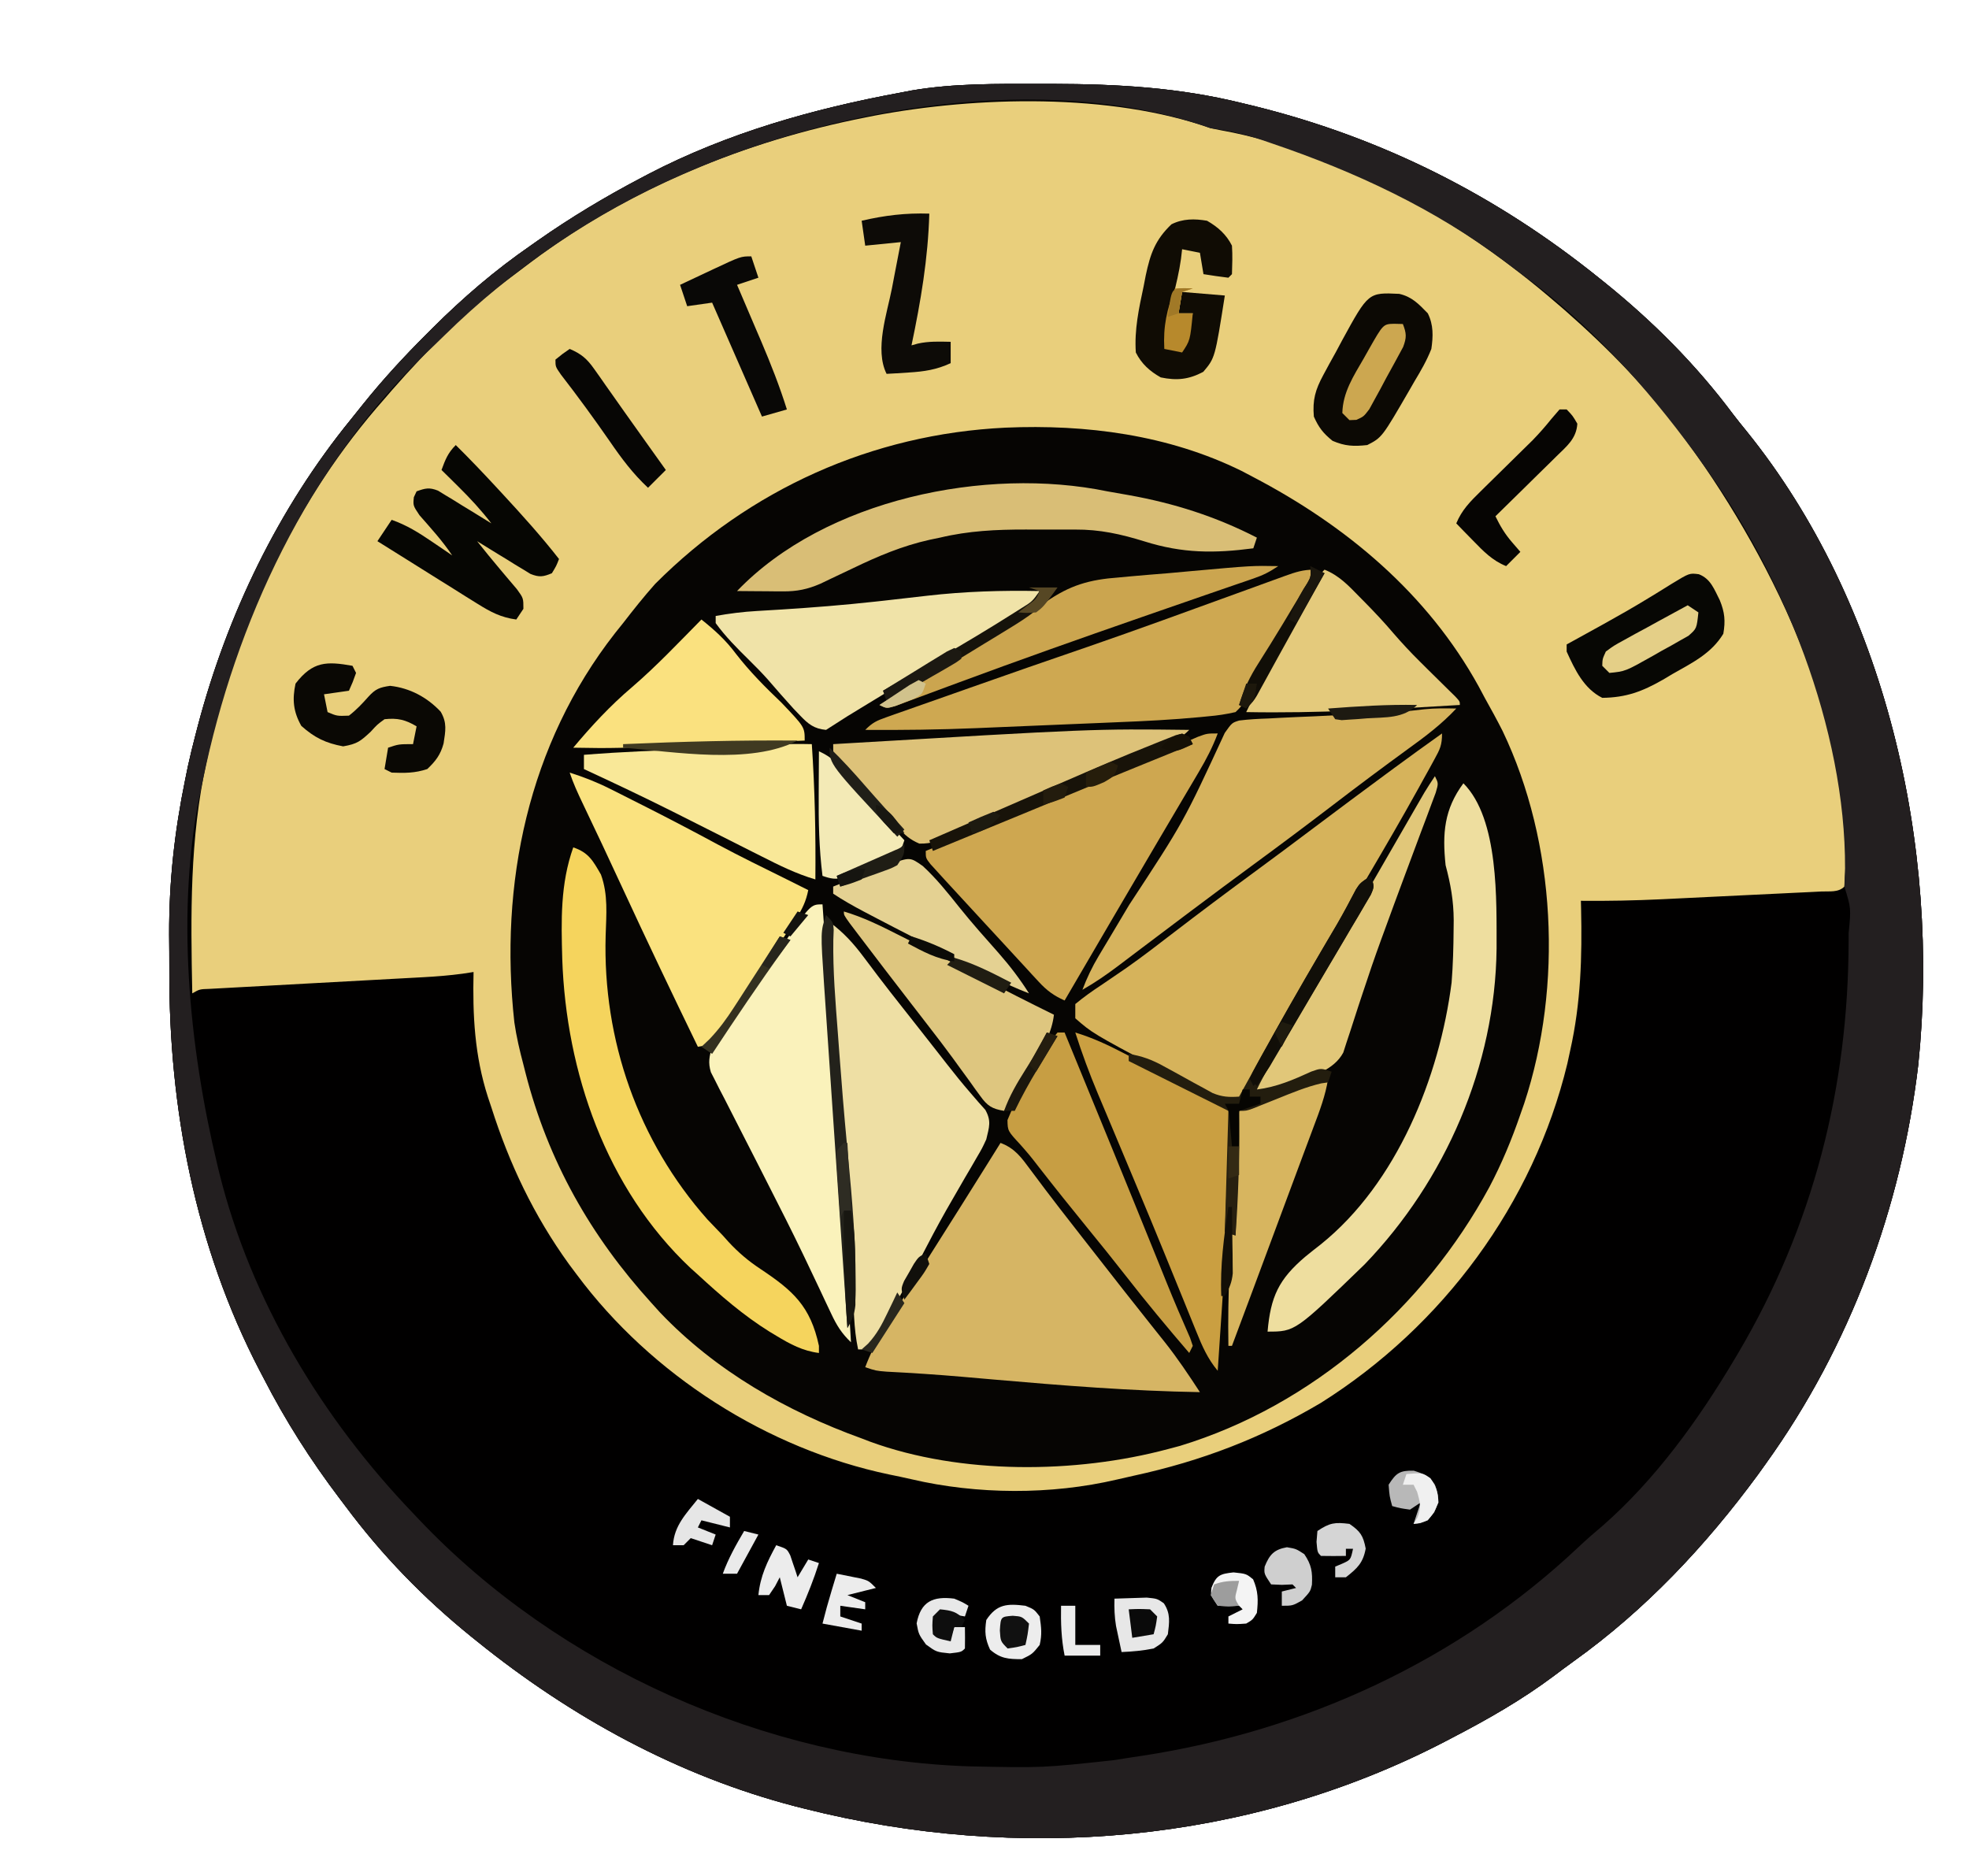 <?xml version="1.0" encoding="UTF-8"?>
<svg version="1.1" xmlns="http://www.w3.org/2000/svg" width="553" height="527">
<path d="M0 0 C1.157 -0 2.314 -0.001 3.507 -0.001 C21.851 0.036 39.129 1.003 57 5.438 C58.173 5.722 59.345 6.006 60.554 6.298 C96.32 15.185 128.36 31.377 157 54.438 C157.523 54.856 158.045 55.274 158.584 55.705 C172.164 66.646 184.311 78.806 194.746 92.786 C195.942 94.361 197.191 95.897 198.441 97.43 C237.648 145.887 253.088 214.286 246.75 275.488 C242.029 315.569 227.586 354.616 204 387.438 C203.261 388.47 202.523 389.503 201.762 390.566 C187.119 410.515 170.114 428.614 149.946 443.038 C148.097 444.367 146.277 445.728 144.461 447.102 C135.485 453.821 125.942 459.278 116 464.438 C115.202 464.855 114.405 465.273 113.583 465.704 C58.269 494.352 -6.053 499.566 -66 484.438 C-66.833 484.228 -67.665 484.018 -68.523 483.802 C-101.53 475.241 -131.575 458.742 -158 437.438 C-158.533 437.009 -159.067 436.58 -159.616 436.138 C-173.059 425.246 -184.675 413.314 -195 399.438 C-195.521 398.75 -196.042 398.063 -196.579 397.355 C-204.763 386.545 -211.81 375.498 -218 363.438 C-218.381 362.71 -218.762 361.983 -219.155 361.234 C-237.178 326.585 -244.598 287.605 -244.446 248.804 C-244.438 245.505 -244.466 242.207 -244.498 238.908 C-244.547 224.06 -242.978 209.977 -240 195.438 C-239.743 194.181 -239.486 192.925 -239.222 191.631 C-238.598 188.799 -237.92 185.994 -237.188 183.188 C-236.932 182.2 -236.677 181.213 -236.414 180.197 C-228.142 148.991 -213.885 119.31 -193.444 94.213 C-192.313 92.823 -191.196 91.422 -190.083 90.017 C-184.438 82.967 -178.396 76.434 -172 70.062 C-171.5 69.563 -171.001 69.064 -170.486 68.549 C-161.904 60.003 -152.97 52.328 -143 45.438 C-142.05 44.769 -142.05 44.769 -141.082 44.086 C-131.764 37.545 -122.075 31.733 -112 26.438 C-111.3 26.068 -110.6 25.698 -109.878 25.317 C-87.679 13.769 -63.53 6.955 -39 2.438 C-38.002 2.244 -37.004 2.05 -35.975 1.851 C-24.072 -0.177 -12.041 -0.004 0 0 Z " fill="#060503" transform="translate(292,23.562)"/>
<path d="M0 0 C1.157 -0 2.314 -0.001 3.507 -0.001 C21.851 0.036 39.129 1.003 57 5.438 C58.173 5.722 59.345 6.006 60.554 6.298 C96.32 15.185 128.36 31.377 157 54.438 C157.523 54.856 158.045 55.274 158.584 55.705 C172.164 66.646 184.311 78.806 194.746 92.786 C195.942 94.361 197.191 95.897 198.441 97.43 C237.648 145.887 253.088 214.286 246.75 275.488 C242.029 315.569 227.586 354.616 204 387.438 C203.261 388.47 202.523 389.503 201.762 390.566 C187.119 410.515 170.114 428.614 149.946 443.038 C148.097 444.367 146.277 445.728 144.461 447.102 C135.485 453.821 125.942 459.278 116 464.438 C115.202 464.855 114.405 465.273 113.583 465.704 C58.269 494.352 -6.053 499.566 -66 484.438 C-66.833 484.228 -67.665 484.018 -68.523 483.802 C-101.53 475.241 -131.575 458.742 -158 437.438 C-158.533 437.009 -159.067 436.58 -159.616 436.138 C-173.059 425.246 -184.675 413.314 -195 399.438 C-195.521 398.75 -196.042 398.063 -196.579 397.355 C-204.763 386.545 -211.81 375.498 -218 363.438 C-218.381 362.71 -218.762 361.983 -219.155 361.234 C-237.178 326.585 -244.598 287.605 -244.446 248.804 C-244.438 245.505 -244.466 242.207 -244.498 238.908 C-244.547 224.06 -242.978 209.977 -240 195.438 C-239.743 194.181 -239.486 192.925 -239.222 191.631 C-238.598 188.799 -237.92 185.994 -237.188 183.188 C-236.932 182.2 -236.677 181.213 -236.414 180.197 C-228.142 148.991 -213.885 119.31 -193.444 94.213 C-192.313 92.823 -191.196 91.422 -190.083 90.017 C-184.438 82.967 -178.396 76.434 -172 70.062 C-171.5 69.563 -171.001 69.064 -170.486 68.549 C-161.904 60.003 -152.97 52.328 -143 45.438 C-142.05 44.769 -142.05 44.769 -141.082 44.086 C-131.764 37.545 -122.075 31.733 -112 26.438 C-111.3 26.068 -110.6 25.698 -109.878 25.317 C-87.679 13.769 -63.53 6.955 -39 2.438 C-38.002 2.244 -37.004 2.05 -35.975 1.851 C-24.072 -0.177 -12.041 -0.004 0 0 Z M-98 24.438 C-98.807 24.785 -99.615 25.133 -100.446 25.492 C-125.321 36.384 -147.916 51.69 -167.267 70.735 C-168.973 72.411 -170.699 74.064 -172.43 75.715 C-205.498 107.583 -225.83 150.928 -235 195.438 C-235.179 196.269 -235.359 197.101 -235.543 197.958 C-239.465 216.769 -238.28 236.33 -238 255.438 C-237.34 255.107 -236.68 254.778 -236 254.438 C-233.823 254.235 -231.641 254.091 -229.458 253.973 C-228.786 253.935 -228.115 253.898 -227.423 253.859 C-225.195 253.735 -222.966 253.618 -220.738 253.5 C-219.188 253.415 -217.639 253.329 -216.089 253.242 C-212 253.016 -207.911 252.793 -203.821 252.573 C-197.294 252.221 -190.766 251.864 -184.239 251.502 C-181.964 251.377 -179.689 251.256 -177.414 251.135 C-176.006 251.058 -174.597 250.98 -173.189 250.902 C-171.356 250.804 -171.356 250.804 -169.486 250.703 C-165.958 250.434 -162.496 249.977 -159 249.438 C-159.052 250.909 -159.052 250.909 -159.105 252.41 C-160.006 288.985 -141.794 322.728 -117.479 348.886 C-112.696 353.898 -107.546 358.284 -102 362.438 C-101.086 363.14 -100.172 363.843 -99.23 364.566 C-92.291 369.65 -84.978 373.749 -77.375 377.75 C-76.421 378.254 -75.468 378.758 -74.485 379.277 C-40.317 396.881 0.43 399.048 37 388.438 C38.163 388.14 39.325 387.842 40.523 387.535 C49.556 385.17 57.735 381.694 66 377.438 C66.971 376.941 66.971 376.941 67.961 376.434 C87.757 366.163 105.464 352.231 119 334.438 C119.654 333.6 120.307 332.762 120.98 331.898 C135.437 312.796 145.664 291.035 150 267.438 C150.223 266.343 150.446 265.249 150.676 264.121 C152.702 252.668 152.176 241.023 152 229.438 C152.698 229.445 153.397 229.452 154.116 229.459 C162.255 229.506 170.352 229.217 178.48 228.816 C179.829 228.751 181.177 228.687 182.525 228.622 C185.321 228.487 188.117 228.349 190.912 228.211 C194.501 228.033 198.09 227.862 201.679 227.693 C204.45 227.562 207.219 227.426 209.989 227.289 C211.957 227.193 213.926 227.1 215.894 227.008 C217.077 226.948 218.259 226.888 219.477 226.826 C220.523 226.775 221.568 226.724 222.645 226.672 C224.956 226.693 224.956 226.693 226 225.438 C230.437 186.38 208.558 137.19 186 106.438 C185.306 105.473 184.613 104.509 183.898 103.516 C170.22 84.858 154.405 67.322 135.655 53.648 C134.008 52.443 132.384 51.211 130.762 49.973 C110.865 35.035 88.567 24.641 65.125 16.688 C64.233 16.382 63.341 16.076 62.423 15.76 C57.593 14.146 53.065 13.097 48 12.438 C46.648 11.977 46.648 11.977 45.27 11.508 C0.864 -3.029 -56.342 6.437 -98 24.438 Z " fill="#010000" transform="translate(292,23.562)"/>
<path d="M0 0 C2.099 0.441 4.204 0.856 6.312 1.25 C39.698 8.292 71.413 26.912 97 49 C97.78 49.669 98.56 50.338 99.363 51.027 C111.798 61.956 123.25 73.607 133 87 C133.394 87.538 133.788 88.077 134.193 88.631 C158.53 122.171 181.816 170.295 178 213 C176.262 214.738 173.85 214.273 171.477 214.389 C170.295 214.449 169.112 214.509 167.894 214.571 C166.603 214.631 165.311 214.692 163.98 214.754 C162.643 214.819 161.306 214.885 159.968 214.951 C157.153 215.09 154.337 215.225 151.522 215.357 C147.946 215.526 144.37 215.701 140.794 215.878 C138.024 216.015 135.253 216.149 132.483 216.282 C130.533 216.376 128.584 216.472 126.634 216.568 C119.083 216.921 111.56 217.078 104 217 C104.016 217.7 104.033 218.4 104.05 219.121 C104.354 232.759 103.987 245.67 101 259 C100.733 260.234 100.466 261.467 100.191 262.738 C90.669 302.141 65.162 336.493 31 358 C14.28 367.9 -2.614 374.354 -21.565 378.467 C-23.152 378.814 -24.737 379.174 -26.317 379.549 C-44.793 383.889 -65.571 383.778 -84.027 379.458 C-86.106 378.976 -88.191 378.546 -90.281 378.121 C-124.576 370.918 -157.065 350.15 -178 322 C-178.736 321.018 -179.472 320.035 -180.23 319.023 C-190.06 305.388 -196.915 290.977 -202 275 C-202.476 273.581 -202.476 273.581 -202.961 272.133 C-206.725 260.466 -207.277 249.138 -207 237 C-208.007 237.155 -209.013 237.311 -210.051 237.471 C-213.777 237.97 -217.436 238.263 -221.189 238.465 C-221.869 238.502 -222.55 238.54 -223.251 238.579 C-224.715 238.659 -226.179 238.738 -227.643 238.816 C-229.959 238.939 -232.274 239.067 -234.59 239.195 C-241.168 239.559 -247.747 239.916 -254.326 240.271 C-258.361 240.488 -262.396 240.711 -266.43 240.935 C-267.966 241.02 -269.502 241.103 -271.039 241.184 C-273.179 241.297 -275.319 241.416 -277.458 241.535 C-279.285 241.634 -279.285 241.634 -281.149 241.735 C-283.944 241.821 -283.944 241.821 -286 243 C-286.441 221.001 -286.737 199.611 -282 178 C-281.791 177.033 -281.582 176.066 -281.367 175.069 C-273.278 138.825 -256.713 103.914 -232 76 C-231.334 75.225 -230.667 74.451 -229.98 73.652 C-219.558 61.76 -208.436 50.658 -195.703 41.259 C-194.04 40.029 -192.395 38.778 -190.75 37.523 C-163.203 16.85 -130.654 3.65 -97 -3 C-95.763 -3.248 -95.763 -3.248 -94.501 -3.5 C-65.501 -8.993 -28.135 -9.896 0 0 Z M-57.625 84.113 C-95.088 85.911 -129.474 101.429 -156 128 C-159.159 131.551 -162.095 135.24 -165 139 C-165.741 139.926 -166.482 140.851 -167.246 141.805 C-191.652 173.02 -199.83 212.209 -195.539 251.172 C-194.957 255.18 -194.045 259.09 -193 263 C-192.71 264.149 -192.71 264.149 -192.414 265.321 C-186.058 290.108 -174.139 311.133 -157 330 C-156.223 330.861 -155.445 331.722 -154.645 332.609 C-139.061 349.003 -119.127 360.373 -98 368 C-97.207 368.304 -96.414 368.608 -95.598 368.922 C-70.191 378.195 -37.945 377.93 -12 371 C-10.308 370.549 -10.308 370.549 -8.582 370.09 C28.632 358.734 59.973 331.245 78.312 297.375 C81.777 290.789 84.583 284.043 87 277 C87.358 275.976 87.717 274.953 88.086 273.898 C98.978 240.895 97.048 200.721 82.007 169.304 C80.416 166.158 78.722 163.076 77 160 C76.447 158.96 75.894 157.919 75.324 156.848 C60.928 130.701 38.084 111.648 12 98 C10.382 97.149 10.382 97.149 8.73 96.281 C-11.876 86.12 -34.923 83.137 -57.625 84.113 Z " fill="#E9CF7C" transform="translate(340,36)"/>
<path d="M0 0 C1.157 -0 2.314 -0.001 3.507 -0.001 C21.851 0.036 39.129 1.003 57 5.438 C58.173 5.722 59.345 6.006 60.554 6.298 C96.32 15.185 128.36 31.377 157 54.438 C157.523 54.856 158.045 55.274 158.584 55.705 C172.164 66.646 184.311 78.806 194.746 92.786 C195.942 94.361 197.191 95.897 198.441 97.43 C237.648 145.887 253.088 214.286 246.75 275.488 C242.029 315.569 227.586 354.616 204 387.438 C203.261 388.47 202.523 389.503 201.762 390.566 C187.119 410.515 170.114 428.614 149.946 443.038 C148.097 444.367 146.277 445.728 144.461 447.102 C135.485 453.821 125.942 459.278 116 464.438 C115.202 464.855 114.405 465.273 113.583 465.704 C58.269 494.352 -6.053 499.566 -66 484.438 C-66.833 484.228 -67.665 484.018 -68.523 483.802 C-101.53 475.241 -131.575 458.742 -158 437.438 C-158.533 437.009 -159.067 436.58 -159.616 436.138 C-173.059 425.246 -184.675 413.314 -195 399.438 C-195.521 398.75 -196.042 398.063 -196.579 397.355 C-204.763 386.545 -211.81 375.498 -218 363.438 C-218.381 362.71 -218.762 361.983 -219.155 361.234 C-237.178 326.585 -244.598 287.605 -244.446 248.804 C-244.438 245.505 -244.466 242.207 -244.498 238.908 C-244.547 224.06 -242.978 209.977 -240 195.438 C-239.743 194.181 -239.486 192.925 -239.222 191.631 C-238.598 188.799 -237.92 185.994 -237.188 183.188 C-236.932 182.2 -236.677 181.213 -236.414 180.197 C-228.142 148.991 -213.885 119.31 -193.444 94.213 C-192.313 92.823 -191.196 91.422 -190.083 90.017 C-184.438 82.967 -178.396 76.434 -172 70.062 C-171.5 69.563 -171.001 69.064 -170.486 68.549 C-161.904 60.003 -152.97 52.328 -143 45.438 C-142.05 44.769 -142.05 44.769 -141.082 44.086 C-131.764 37.545 -122.075 31.733 -112 26.438 C-111.3 26.068 -110.6 25.698 -109.878 25.317 C-87.679 13.769 -63.53 6.955 -39 2.438 C-38.002 2.244 -37.004 2.05 -35.975 1.851 C-24.072 -0.177 -12.041 -0.004 0 0 Z M-98 24.438 C-98.807 24.785 -99.615 25.133 -100.446 25.492 C-125.321 36.384 -147.916 51.69 -167.267 70.735 C-168.973 72.411 -170.699 74.064 -172.43 75.715 C-205.518 107.602 -225.787 150.919 -235 195.438 C-235.179 196.253 -235.359 197.069 -235.543 197.909 C-242.756 231.671 -238.968 270.204 -231 303.438 C-230.816 304.205 -230.632 304.973 -230.442 305.764 C-221.478 341.854 -201.569 374.76 -176 401.438 C-175.447 402.023 -174.894 402.608 -174.325 403.211 C-135.006 444.692 -76.718 470.758 -19.501 472.547 C0.754 472.97 0.754 472.97 20.855 470.801 C23.451 470.361 26.053 469.977 28.656 469.59 C74.504 462.597 117.588 442.812 151.438 410.848 C153.595 408.819 155.793 406.899 158.062 405 C172.878 392.044 184.975 375.284 195 358.438 C195.403 357.761 195.806 357.085 196.222 356.389 C217.249 320.734 227.133 281.901 227.188 240.688 C227.189 239.986 227.19 239.284 227.191 238.56 C227.888 231.539 227.888 231.539 226 225.438 C226.035 223.749 226.105 222.062 226.188 220.375 C226.358 181.336 208.87 137.616 186 106.438 C185.306 105.473 184.613 104.509 183.898 103.516 C170.22 84.858 154.405 67.322 135.655 53.648 C134.008 52.443 132.384 51.211 130.762 49.973 C110.865 35.035 88.567 24.641 65.125 16.688 C64.233 16.382 63.341 16.076 62.423 15.76 C57.593 14.146 53.065 13.097 48 12.438 C46.648 11.977 46.648 11.977 45.27 11.508 C0.864 -3.029 -56.342 6.437 -98 24.438 Z " fill="#231F20" transform="translate(292,23.562)"/>
<path d="M0 0 C0 3.3 -0.573 4.421 -2.133 7.262 C-2.602 8.121 -3.071 8.98 -3.554 9.865 C-4.073 10.796 -4.591 11.728 -5.125 12.688 C-5.663 13.664 -6.2 14.64 -6.754 15.645 C-11.259 23.775 -15.931 31.804 -20.641 39.816 C-24.891 47.059 -29.036 54.353 -33.125 61.688 C-37.573 69.664 -42.038 77.629 -46.562 85.562 C-47.039 86.401 -47.515 87.239 -48.006 88.102 C-50.888 93.145 -53.882 98.1 -57 103 C-64.209 102.672 -69.792 99.352 -76.062 96 C-77.169 95.414 -78.276 94.828 -79.416 94.225 C-98.213 84.17 -98.213 84.17 -103 80 C-103 78.68 -103 77.36 -103 76 C-100.643 74.06 -98.356 72.413 -95.812 70.75 C-94.241 69.683 -92.672 68.613 -91.105 67.539 C-90.272 66.968 -89.438 66.398 -88.58 65.81 C-84.163 62.711 -79.899 59.417 -75.625 56.125 C-68.174 50.406 -60.669 44.774 -53.094 39.219 C-47.368 35.017 -41.677 30.77 -36 26.5 C-29.252 21.427 -22.484 16.383 -15.688 11.375 C-14.532 10.523 -14.532 10.523 -13.354 9.654 C-8.928 6.399 -4.478 3.183 0 0 Z " fill="#D6B35B" transform="translate(405,206)"/>
<path d="M0 0 C4.052 1.54 5.834 4.065 8.375 7.5 C9.258 8.679 10.142 9.857 11.027 11.035 C11.741 11.991 11.741 11.991 12.468 12.965 C15.247 16.657 18.096 20.294 20.938 23.938 C21.535 24.705 22.133 25.473 22.749 26.265 C26.385 30.935 30.03 35.597 33.688 40.25 C34.345 41.087 34.345 41.087 35.016 41.942 C37.306 44.855 39.605 47.762 41.914 50.66 C42.399 51.271 42.884 51.883 43.384 52.513 C44.294 53.659 45.206 54.803 46.122 55.944 C49.691 60.449 52.862 65.187 56 70 C36.627 69.68 17.403 68.144 -1.891 66.46 C-2.89 66.373 -3.888 66.286 -4.918 66.196 C-6.877 66.025 -8.836 65.854 -10.796 65.682 C-17.867 65.071 -24.938 64.607 -32.027 64.246 C-35 64 -35 64 -38 63 C-36.681 59.478 -35.126 56.354 -33.164 53.148 C-32.319 51.762 -32.319 51.762 -31.456 50.348 C-30.852 49.367 -30.248 48.386 -29.625 47.375 C-29 46.355 -28.375 45.334 -27.731 44.283 C-22.374 35.556 -16.916 26.895 -11.426 18.252 C-9.018 14.449 -6.633 10.631 -4.25 6.812 C-3.819 6.122 -3.388 5.432 -2.944 4.721 C-1.963 3.148 -0.981 1.574 0 0 Z " fill="#D6B564" transform="translate(281,321)"/>
<path d="M0 0 C3.928 2.901 6.711 5.967 9.625 9.875 C10.503 11.041 11.382 12.206 12.262 13.371 C12.712 13.97 13.162 14.57 13.626 15.187 C15.859 18.134 18.148 21.035 20.438 23.938 C21.359 25.108 22.281 26.279 23.203 27.449 C23.663 28.032 24.122 28.615 24.596 29.216 C26.019 31.024 27.44 32.834 28.859 34.645 C29.329 35.243 29.799 35.841 30.282 36.457 C31.21 37.641 32.136 38.826 33.059 40.013 C35.154 42.697 37.274 45.316 39.504 47.891 C40.245 48.752 40.986 49.613 41.75 50.5 C42.405 51.232 43.06 51.964 43.734 52.719 C45.483 55.871 44.811 57.535 44 61 C42.852 63.491 42.852 63.491 41.41 65.949 C40.878 66.871 40.346 67.792 39.797 68.741 C39.225 69.714 38.652 70.686 38.062 71.688 C36.873 73.746 35.685 75.806 34.5 77.867 C33.908 78.896 33.317 79.924 32.707 80.983 C30.223 85.374 27.882 89.833 25.562 94.312 C22.252 100.685 18.775 106.888 15 113 C13.648 115.323 12.323 117.66 11 120 C10.01 120 9.02 120 8 120 C6.74 114.03 6.755 108.05 6.594 101.977 C6.118 87.054 4.864 72.239 3.5 57.375 C3.049 52.383 2.601 47.391 2.156 42.398 C2.051 41.219 1.946 40.04 1.838 38.825 C0.701 25.89 -0.225 12.995 0 0 Z " fill="#EEDFA4" transform="translate(233,259)"/>
<path d="M0 0 C-1.43 3.855 -3.225 7.275 -5.316 10.812 C-5.645 11.371 -5.973 11.929 -6.312 12.504 C-7.392 14.338 -8.477 16.169 -9.562 18 C-10.321 19.286 -11.079 20.573 -11.837 21.859 C-13.42 24.545 -15.004 27.23 -16.589 29.914 C-20.086 35.837 -23.563 41.773 -27.039 47.709 C-28.093 49.508 -29.147 51.306 -30.201 53.104 C-34.478 60.396 -38.743 67.696 -43 75 C-46.031 73.654 -48.009 72.197 -50.25 69.762 C-50.853 69.113 -51.455 68.464 -52.076 67.795 C-52.711 67.1 -53.346 66.404 -54 65.688 C-54.661 64.972 -55.323 64.256 -56.004 63.519 C-57.358 62.053 -58.71 60.585 -60.059 59.114 C-61.823 57.192 -63.595 55.278 -65.371 53.367 C-68.261 50.257 -71.133 47.131 -74 44 C-74.831 43.098 -75.663 42.195 -76.52 41.266 C-77.256 40.456 -77.992 39.647 -78.75 38.812 C-79.384 38.118 -80.018 37.423 -80.672 36.707 C-82 35 -82 35 -82 33 C-80.821 32.511 -79.642 32.022 -78.427 31.519 C-73.998 29.683 -69.57 27.847 -65.142 26.011 C-63.236 25.221 -61.329 24.431 -59.422 23.64 C-54.04 21.409 -48.658 19.177 -43.276 16.944 C-41.341 16.142 -39.406 15.34 -37.471 14.538 C-32.382 12.425 -27.309 10.28 -22.246 8.105 C-21.125 7.625 -20.004 7.145 -18.85 6.65 C-16.538 5.659 -14.228 4.664 -11.92 3.666 C-10.811 3.192 -9.701 2.719 -8.559 2.23 C-7.561 1.801 -6.564 1.372 -5.537 0.93 C-3 0 -3 0 0 0 Z " fill="#CEA750" transform="translate(342,206)"/>
<path d="M0 0 C-4.102 4.387 -8.635 7.809 -13.5 11.312 C-20.567 16.457 -27.562 21.683 -34.5 27 C-41.91 32.671 -49.376 38.258 -56.9 43.777 C-62.688 48.025 -68.446 52.313 -74.188 56.625 C-75.016 57.247 -75.844 57.868 -76.698 58.509 C-80.683 61.502 -84.665 64.501 -88.641 67.508 C-89.367 68.056 -90.094 68.604 -90.843 69.169 C-92.193 70.188 -93.542 71.209 -94.889 72.233 C-98.16 74.699 -101.432 76.969 -105 79 C-103.732 75.65 -102.294 72.614 -100.453 69.543 C-99.945 68.69 -99.437 67.837 -98.913 66.958 C-98.364 66.044 -97.816 65.129 -97.25 64.188 C-96.071 62.207 -94.893 60.227 -93.715 58.246 C-93.104 57.22 -92.492 56.194 -91.863 55.136 C-76.587 31.87 -76.587 31.87 -65.017 6.845 C-63 4 -63 4 -60.977 3.368 C-58.224 3.027 -55.515 2.882 -52.742 2.793 C-51.216 2.709 -51.216 2.709 -49.658 2.624 C-46.398 2.451 -43.137 2.319 -39.875 2.188 C-36.635 2.03 -33.395 1.864 -30.156 1.697 C-28.14 1.597 -26.125 1.503 -24.109 1.417 C-19.032 1.195 -14.019 0.844 -8.977 0.206 C-5.972 -0.107 -3.018 -0.064 0 0 Z " fill="#D6B35D" transform="translate(409,199)"/>
<path d="M0 0 C2.265 31.177 4.379 62.359 6.25 93.562 C6.317 94.673 6.317 94.673 6.385 95.806 C6.928 104.871 7.466 113.935 8 123 C5.389 120.505 3.993 118.268 2.453 114.98 C1.949 113.917 1.444 112.854 0.924 111.758 C0.372 110.58 -0.181 109.401 -0.75 108.188 C-1.98 105.584 -3.216 102.985 -4.457 100.387 C-4.968 99.317 -4.968 99.317 -5.489 98.226 C-8.589 91.776 -11.824 85.396 -15.074 79.02 C-16.134 76.933 -17.193 74.846 -18.253 72.759 C-19.842 69.63 -21.435 66.504 -23.043 63.386 C-24.561 60.44 -26.061 57.487 -27.559 54.531 C-28.022 53.643 -28.486 52.754 -28.964 51.839 C-29.38 51.011 -29.796 50.183 -30.224 49.33 C-30.593 48.611 -30.962 47.893 -31.341 47.152 C-32.177 44.421 -31.783 42.718 -31 40 C-29.959 38.126 -29.959 38.126 -28.664 36.355 C-28.182 35.686 -27.7 35.017 -27.204 34.328 C-26.683 33.621 -26.162 32.915 -25.625 32.188 C-24.53 30.674 -23.436 29.16 -22.344 27.645 C-21.787 26.876 -21.23 26.107 -20.656 25.315 C-17.629 21.083 -14.726 16.765 -11.831 12.442 C-3.383 0 -3.383 0 0 0 Z " fill="#FAF2BB" transform="translate(231,254)"/>
<path d="M0 0 C-1.435 3.858 -3.23 7.305 -5.301 10.859 C-6.272 12.534 -6.272 12.534 -7.264 14.242 C-7.946 15.412 -8.629 16.581 -9.312 17.75 C-10.643 20.036 -11.972 22.323 -13.301 24.609 C-13.954 25.698 -14.607 26.787 -15.28 27.908 C-17.038 30.873 -17.038 30.873 -17.998 33.764 C-19.051 36.555 -19.803 37.963 -22 40 C-24.647 40.598 -26.989 40.961 -29.669 41.184 C-30.425 41.259 -31.181 41.334 -31.96 41.412 C-39.75 42.151 -47.557 42.542 -55.375 42.852 C-56.879 42.916 -58.384 42.98 -59.888 43.045 C-63.011 43.178 -66.133 43.307 -69.256 43.433 C-73.206 43.592 -77.155 43.759 -81.104 43.93 C-84.201 44.063 -87.299 44.193 -90.396 44.321 C-91.85 44.382 -93.304 44.443 -94.758 44.506 C-105.179 44.948 -115.572 45.068 -126 45 C-123.912 42.912 -122.781 42.408 -120.055 41.447 C-119.237 41.156 -118.419 40.864 -117.576 40.564 C-116.239 40.097 -116.239 40.097 -114.875 39.621 C-113.95 39.293 -113.025 38.966 -112.073 38.628 C-109.05 37.559 -106.025 36.498 -103 35.438 C-100.907 34.699 -98.815 33.96 -96.722 33.22 C-85.605 29.297 -74.472 25.421 -63.318 21.601 C-49.37 16.792 -35.519 11.706 -21.651 6.674 C-20.137 6.125 -20.137 6.125 -18.593 5.565 C-16.676 4.869 -14.759 4.172 -12.842 3.475 C-11.984 3.164 -11.126 2.852 -10.242 2.531 C-9.493 2.259 -8.743 1.986 -7.97 1.705 C-5.139 0.692 -3.041 0 0 0 Z " fill="#CEA851" transform="translate(369,160)"/>
<path d="M0 0 C3.949 1.245 7.61 2.681 11.309 4.539 C12.295 5.033 13.282 5.527 14.299 6.036 C15.335 6.56 16.37 7.085 17.438 7.625 C18.511 8.165 19.584 8.705 20.689 9.261 C27.669 12.784 34.586 16.406 41.465 20.121 C47.896 23.57 54.461 26.763 61 30 C63 30.999 65.001 31.999 67 33 C66.376 36.14 65.317 38.35 63.563 41.018 C63.056 41.796 62.548 42.573 62.025 43.374 C61.474 44.203 60.923 45.032 60.355 45.887 C59.789 46.744 59.223 47.602 58.64 48.486 C57.442 50.296 56.24 52.103 55.036 53.909 C53.193 56.679 51.369 59.461 49.545 62.244 C48.379 64.001 47.211 65.757 46.043 67.512 C45.498 68.347 44.953 69.182 44.392 70.043 C43.616 71.195 43.616 71.195 42.825 72.37 C42.375 73.048 41.925 73.727 41.461 74.426 C39.719 76.303 38.496 76.626 36 77 C28.746 62.051 21.594 47.064 14.623 31.98 C11.009 24.16 7.351 16.362 3.626 8.594 C2.269 5.753 0.997 2.99 0 0 Z " fill="#FAE27F" transform="translate(160,217)"/>
<path d="M0 0 C10.05 10.05 9.284 33.169 9.321 46.407 C8.952 79.319 -4.983 111.498 -27.75 135.125 C-47.243 154 -47.243 154 -55 154 C-54.14 144.2 -51.891 139.311 -44.383 132.938 C-42.953 131.775 -41.514 130.625 -40.055 129.5 C-18.656 112.31 -6.704 82.48 -3.312 55.953 C-2.921 51.006 -2.786 46.087 -2.75 41.125 C-2.741 40.245 -2.731 39.365 -2.722 38.458 C-2.749 32.941 -3.584 28.321 -5 23 C-5.938 14.081 -5.419 7.316 0 0 Z " fill="#EEDE9F" transform="translate(411,220)"/>
<path d="M0 0 C4.312 1.437 5.547 3.766 7.777 7.629 C9.831 13.291 9.282 18.845 9.098 24.793 C8.261 54.107 18.201 82.524 37.688 104.5 C39.116 106.008 40.553 107.509 42 109 C42.525 109.587 43.049 110.173 43.59 110.777 C46.352 113.764 49.202 116.18 52.594 118.418 C61.699 124.487 66.615 128.831 69 140 C69 140.66 69 141.32 69 142 C64.441 141.423 60.935 139.53 57.062 137.188 C56.412 136.795 55.761 136.403 55.09 135.999 C47.742 131.422 41.353 125.848 35 120 C34.314 119.385 33.628 118.77 32.922 118.137 C9.215 95.814 -2.016 63.074 -3.091 31.303 C-3.385 20.497 -3.656 10.316 0 0 Z " fill="#F5D45D" transform="translate(161,238)"/>
<path d="M0 0 C-1.488 3.925 -3.53 5.233 -7.117 7.293 C-8.721 8.227 -8.721 8.227 -10.357 9.179 C-11.217 9.67 -11.217 9.67 -12.094 10.17 C-14.514 11.552 -16.921 12.957 -19.329 14.36 C-20.594 15.098 -21.861 15.834 -23.128 16.569 C-30.309 20.743 -37.406 25.055 -44.5 29.375 C-45.716 30.114 -46.932 30.852 -48.148 31.591 C-54.126 35.213 -54.126 35.213 -60 39 C-63.384 38.686 -65.013 37.347 -67.312 34.938 C-67.917 34.307 -68.522 33.677 -69.145 33.027 C-71.563 30.385 -73.909 27.686 -76.246 24.973 C-77.955 23.051 -79.728 21.239 -81.562 19.438 C-84.893 16.152 -88.26 12.804 -91 9 C-91 8.34 -91 7.68 -91 7 C-87.125 6.305 -83.336 5.827 -79.406 5.605 C-78.312 5.539 -77.218 5.472 -76.091 5.404 C-74.906 5.332 -73.721 5.261 -72.5 5.188 C-63.734 4.633 -55.002 3.938 -46.27 2.98 C-45.443 2.89 -44.617 2.8 -43.766 2.707 C-39.717 2.261 -35.67 1.8 -31.625 1.321 C-21.041 0.107 -10.65 -0.213 0 0 Z " fill="#F0E3A8" transform="translate(292,166)"/>
<path d="M0 0 C4.852 1.465 9.156 3.476 13.629 5.809 C14.341 6.176 15.053 6.543 15.787 6.922 C17.285 7.696 18.781 8.471 20.277 9.249 C22.557 10.434 24.84 11.613 27.123 12.791 C28.584 13.547 30.044 14.302 31.504 15.059 C32.52 15.584 32.52 15.584 33.556 16.119 C37.111 17.97 40.589 19.895 44 22 C43.344 46.37 41.618 70.68 40 95 C37.192 91.655 35.603 88.029 33.996 84.016 C33.717 83.332 33.437 82.648 33.15 81.943 C32.24 79.714 31.339 77.482 30.438 75.25 C29.806 73.7 29.174 72.15 28.542 70.6 C27.278 67.502 26.016 64.403 24.755 61.304 C22.452 55.648 20.106 50.01 17.75 44.375 C17.359 43.436 16.967 42.497 16.564 41.53 C14.475 36.52 12.376 31.515 10.27 26.512 C9.817 25.433 9.364 24.354 8.897 23.243 C8.038 21.194 7.175 19.147 6.31 17.101 C3.946 11.465 1.857 5.823 0 0 Z " fill="#CA9F41" transform="translate(302,290)"/>
<path d="M0 0 C2.007 0.354 4.013 0.709 6.02 1.061 C18.721 3.334 30.488 7.081 42 13 C41.67 13.99 41.34 14.98 41 16 C30.017 17.44 21.139 17.428 10.457 14.07 C3.804 12.01 -2.068 10.693 -9.051 10.734 C-9.79 10.732 -10.53 10.731 -11.292 10.729 C-12.845 10.727 -14.399 10.731 -15.953 10.739 C-18.296 10.75 -20.639 10.739 -22.982 10.727 C-31.209 10.717 -38.96 11.084 -47 13 C-48.432 13.298 -48.432 13.298 -49.894 13.602 C-57.601 15.32 -64.407 18.203 -71.5 21.625 C-73.592 22.62 -75.686 23.612 -77.781 24.602 C-78.689 25.038 -79.598 25.475 -80.533 25.924 C-84.15 27.502 -87.175 28.127 -91.109 28.098 C-91.863 28.094 -92.618 28.091 -93.395 28.088 C-94.172 28.08 -94.949 28.071 -95.75 28.062 C-96.543 28.058 -97.336 28.053 -98.152 28.049 C-100.102 28.037 -102.051 28.019 -104 28 C-79.246 2.191 -34.063 -7.039 0 0 Z " fill="#D9BE76" transform="translate(311,138)"/>
<path d="M0 0 C-2.097 2.097 -3.425 2.708 -6.148 3.77 C-6.99 4.101 -7.832 4.433 -8.699 4.775 C-9.582 5.118 -10.465 5.46 -11.375 5.812 C-22.203 10.053 -32.911 14.496 -43.527 19.242 C-46.116 20.394 -48.704 21.545 -51.293 22.695 C-53.071 23.488 -54.846 24.285 -56.619 25.087 C-59.208 26.255 -61.804 27.406 -64.402 28.555 C-65.192 28.916 -65.982 29.277 -66.795 29.65 C-69.981 31.042 -72.295 32.015 -75.801 31.938 C-78.438 30.813 -79.843 29.544 -81.777 27.43 C-82.456 26.698 -83.135 25.965 -83.834 25.211 C-84.875 24.055 -84.875 24.055 -85.938 22.875 C-86.628 22.127 -87.318 21.38 -88.029 20.609 C-90.039 18.423 -92.022 16.215 -94 14 C-94.607 13.336 -95.215 12.673 -95.84 11.989 C-96.389 11.377 -96.938 10.764 -97.504 10.133 C-97.988 9.598 -98.472 9.063 -98.971 8.512 C-100 7 -100 7 -100 4 C-26.721 -0.322 -26.721 -0.322 0 0 Z " fill="#DDC279" transform="translate(334,205)"/>
<path d="M0 0 C0.858 12.684 1.119 25.288 1 38 C-4.384 36.406 -9.191 34.025 -14.176 31.492 C-15.501 30.826 -15.501 30.826 -16.853 30.146 C-19.675 28.726 -22.494 27.301 -25.312 25.875 C-28.995 24.015 -32.678 22.158 -36.363 20.305 C-37.706 19.629 -37.706 19.629 -39.075 18.94 C-47.315 14.811 -55.636 10.869 -64 7 C-64 5.68 -64 4.36 -64 3 C-53.22 2.13 -42.465 1.718 -31.657 1.448 C-24.474 1.265 -17.348 1.02 -10.204 0.205 C-6.793 -0.112 -3.424 -0.063 0 0 Z " fill="#F9E898" transform="translate(228,209)"/>
<path d="M0 0 C0.66 0 1.32 0 2 0 C10.731 21.234 19.435 42.478 28.037 63.764 C28.331 64.491 28.625 65.218 28.928 65.967 C29.495 67.369 30.061 68.771 30.626 70.174 C32.742 75.412 34.963 80.602 37.243 85.771 C37.493 86.506 37.743 87.242 38 88 C37.67 88.66 37.34 89.32 37 90 C30.931 82.933 24.991 75.795 19.268 68.445 C15.736 63.915 12.133 59.449 8.5 55 C3.831 49.28 -0.775 43.518 -5.311 37.691 C-7.79 34.49 -7.79 34.49 -10.457 31.446 C-13.988 27.631 -13.988 27.631 -14.047 24.586 C-12.654 21.146 -11.03 17.876 -9.25 14.625 C-8.89 13.961 -8.53 13.297 -8.16 12.613 C-5.719 8.167 -3.247 3.915 0 0 Z " fill="#C79E43" transform="translate(297,290)"/>
<path d="M0 0 C4.081 1.617 6.806 4.543 9.812 7.625 C10.351 8.17 10.889 8.715 11.444 9.276 C14.162 12.047 16.802 14.851 19.312 17.812 C21.704 20.576 24.162 23.217 26.758 25.789 C27.784 26.81 27.784 26.81 28.831 27.852 C30.225 29.233 31.623 30.611 33.023 31.986 C33.664 32.618 34.305 33.251 34.965 33.902 C35.549 34.475 36.133 35.047 36.734 35.636 C38 37 38 37 38 38 C17.988 39.212 -1.942 40.378 -22 40 C-17.353 30.328 -12.348 20.902 -7.062 11.562 C-6.483 10.538 -5.903 9.513 -5.306 8.457 C-1.14 1.14 -1.14 1.14 0 0 Z " fill="#E4CA7C" transform="translate(372,160)"/>
<path d="M0 0 C3.741 2.987 6.815 5.765 9.688 9.625 C13.585 14.656 17.892 18.977 22.484 23.359 C29 30.199 29 30.199 29 34 C21.993 34.289 14.986 34.573 7.979 34.854 C5.602 34.95 3.224 35.047 0.846 35.146 C-24.503 36.189 -24.503 36.189 -36 36 C-30.883 29.885 -25.586 24.164 -19.5 19 C-12.619 13.088 -6.37 6.451 0 0 Z " fill="#FAE17F" transform="translate(197,174)"/>
<path d="M0 0 C5.383 1.595 10.201 3.968 15.188 6.5 C16.061 6.94 16.935 7.38 17.834 7.833 C24.674 11.292 31.461 14.848 38.232 18.437 C45.1 22.072 52.03 25.566 59 29 C58.428 33.972 56.152 37.69 53.688 41.938 C53.296 42.628 52.905 43.318 52.502 44.029 C50.155 48.135 47.67 52.096 45 56 C41.631 55.442 40.318 54.62 38.336 51.859 C37.859 51.208 37.382 50.556 36.89 49.884 C36.39 49.18 35.89 48.476 35.375 47.75 C34.303 46.279 33.23 44.809 32.156 43.34 C31.624 42.605 31.091 41.87 30.543 41.113 C28.371 38.139 26.131 35.222 23.875 32.312 C23.069 31.268 22.264 30.224 21.434 29.148 C20.631 28.109 19.827 27.07 19 26 C13.931 19.437 8.873 12.866 3.875 6.25 C3.13 5.265 2.385 4.28 1.617 3.266 C0 1 0 1 0 0 Z " fill="#DEC67F" transform="translate(237,256)"/>
<path d="M0 0 C3.896 3.845 7.656 7.797 11.375 11.812 C11.948 12.431 12.521 13.049 13.111 13.685 C18.606 19.629 24.014 25.617 29 32 C28.25 33.938 28.25 33.938 27 36 C24.568 37.014 23.455 37.182 20.985 36.196 C20.294 35.771 19.603 35.347 18.891 34.91 C18.137 34.456 17.382 34.001 16.605 33.533 C15.828 33.048 15.051 32.563 14.25 32.062 C13.457 31.581 12.664 31.1 11.848 30.604 C9.891 29.413 7.943 28.212 6 27 C8.084 29.629 10.192 32.227 12.359 34.789 C13.148 35.725 13.937 36.661 14.75 37.625 C15.549 38.566 16.348 39.507 17.172 40.477 C19 43 19 43 19 46 C18.34 46.99 17.68 47.98 17 49 C12.685 48.421 9.779 46.876 6.105 44.578 C4.985 43.882 3.864 43.186 2.709 42.469 C1.535 41.729 0.361 40.99 -0.812 40.25 C-1.974 39.525 -3.136 38.801 -4.299 38.078 C-7.538 36.06 -10.769 34.031 -14 32 C-15.608 30.994 -17.216 29.989 -18.824 28.984 C-19.872 28.33 -20.92 27.675 -22 27 C-20.68 25.02 -19.36 23.04 -18 21 C-13.783 22.486 -10.375 24.612 -6.688 27.125 C-5.619 27.849 -4.55 28.574 -3.449 29.32 C-2.641 29.875 -1.833 30.429 -1 31 C-3.715 26.927 -6.979 23.373 -10.199 19.691 C-12 17 -12 17 -11.77 14.652 C-11.516 14.107 -11.262 13.562 -11 13 C-8.576 12.123 -7.42 11.832 -4.985 12.804 C-4.294 13.229 -3.603 13.653 -2.891 14.09 C-2.137 14.544 -1.382 14.999 -0.605 15.467 C0.172 15.952 0.949 16.437 1.75 16.938 C2.939 17.66 2.939 17.66 4.152 18.396 C6.109 19.587 8.057 20.788 10 22 C7.142 18.294 4.08 14.974 0.75 11.688 C-0.142 10.804 -1.034 9.921 -1.953 9.012 C-2.629 8.348 -3.304 7.684 -4 7 C-2.926 4.085 -2.222 2.222 0 0 Z " fill="#060603" transform="translate(128,125)"/>
<path d="M0 0 C-2.48 1.653 -4.19 2.53 -6.934 3.472 C-7.719 3.744 -8.504 4.016 -9.312 4.296 C-10.585 4.729 -10.585 4.729 -11.883 5.172 C-12.771 5.479 -13.659 5.785 -14.574 6.101 C-16.447 6.748 -18.32 7.393 -20.194 8.036 C-24.568 9.539 -28.936 11.059 -33.305 12.578 C-35.045 13.182 -36.786 13.787 -38.527 14.391 C-55.602 20.324 -72.633 26.349 -89.582 32.633 C-90.622 33.016 -91.662 33.399 -92.733 33.794 C-94.454 34.429 -96.175 35.066 -97.893 35.711 C-99.826 36.436 -101.762 37.152 -103.699 37.867 C-104.856 38.299 -106.014 38.731 -107.206 39.175 C-110 40 -110 40 -112 39 C-100.065 31.583 -88.105 24.209 -76.082 16.935 C-75.186 16.392 -74.29 15.849 -73.367 15.289 C-72.48 14.756 -71.592 14.223 -70.678 13.674 C-68.853 12.533 -67.062 11.337 -65.304 10.094 C-58.498 5.357 -53.033 3.784 -44.812 3.188 C-43.698 3.083 -42.583 2.979 -41.434 2.872 C-37.958 2.554 -34.48 2.276 -31 2 C-28.739 1.797 -26.479 1.591 -24.219 1.383 C-7.373 -0.133 -7.373 -0.133 0 0 Z " fill="#CBA54F" transform="translate(359,159)"/>
<path d="M0 0 C3.595 0.836 5.449 2.852 8 5.465 C9.629 8.723 9.51 11.941 9 15.465 C7.734 18.704 6.037 21.613 4.25 24.59 C3.807 25.362 3.363 26.134 2.906 26.93 C-4.858 40.335 -4.858 40.335 -9 42.465 C-12.782 42.877 -15.247 42.79 -18.75 41.277 C-21.364 39.171 -22.642 37.538 -24 34.465 C-24.405 29.744 -23.57 26.909 -21.332 22.77 C-20.768 21.724 -20.204 20.679 -19.623 19.602 C-19.026 18.525 -18.428 17.449 -17.812 16.34 C-17.234 15.256 -16.656 14.172 -16.061 13.055 C-8.695 -0.412 -8.695 -0.412 0 0 Z " fill="#0C0904" transform="translate(393,82.535)"/>
<path d="M0 0 C1 2 1 2 0.231 4.632 C-0.184 5.738 -0.6 6.845 -1.027 7.984 C-1.486 9.218 -1.944 10.452 -2.417 11.724 C-2.923 13.066 -3.43 14.408 -3.938 15.75 C-4.451 17.126 -4.963 18.502 -5.474 19.878 C-6.501 22.64 -7.531 25.401 -8.565 28.16 C-10.444 33.181 -12.29 38.213 -14.125 43.25 C-14.438 44.101 -14.751 44.952 -15.073 45.828 C-16.913 50.867 -18.647 55.93 -20.316 61.027 C-20.711 62.217 -21.106 63.408 -21.513 64.634 C-22.28 66.955 -23.033 69.281 -23.768 71.612 C-24.291 73.187 -24.291 73.187 -24.824 74.793 C-25.124 75.726 -25.424 76.66 -25.733 77.622 C-28.412 82.65 -34.51 84.203 -39.562 86.25 C-40.222 86.531 -40.881 86.812 -41.561 87.102 C-44.356 88.237 -46.433 89.075 -49.465 88.672 C-49.971 88.45 -50.478 88.228 -51 88 C-45.319 77.781 -39.488 67.656 -33.584 57.564 C-29.134 49.953 -24.714 42.326 -20.312 34.688 C-19.689 33.607 -19.066 32.526 -18.425 31.412 C-17.203 29.292 -15.981 27.172 -14.759 25.052 C-12.071 20.387 -9.381 15.724 -6.688 11.062 C-6.237 10.282 -5.787 9.501 -5.323 8.696 C-4.911 7.983 -4.499 7.27 -4.074 6.535 C-3.719 5.92 -3.364 5.306 -2.999 4.672 C-2.05 3.083 -1.027 1.54 0 0 Z " fill="#E1C779" transform="translate(403,218)"/>
<path d="M0 0 C3.349 1.29 4.32 4.251 5.887 7.308 C7.274 10.697 7.499 13.118 6.875 16.722 C3.527 22.259 -1.841 24.87 -7.312 27.972 C-8.22 28.514 -9.128 29.055 -10.064 29.613 C-15.884 32.946 -20.384 34.63 -27.125 34.722 C-32.29 32.14 -34.805 26.836 -37.125 21.722 C-37.125 21.062 -37.125 20.402 -37.125 19.722 C-36.022 19.117 -34.92 18.511 -33.785 17.886 C-32.252 17.04 -30.719 16.194 -29.187 15.347 C-28.382 14.904 -27.578 14.461 -26.749 14.004 C-22.546 11.675 -18.386 9.3 -14.285 6.797 C-13.522 6.334 -12.76 5.871 -11.974 5.394 C-10.512 4.501 -9.057 3.598 -7.609 2.684 C-2.637 -0.345 -2.637 -0.345 0 0 Z " fill="#070704" transform="translate(477.125,161.278)"/>
<path d="M0 0 C-0.74 4.716 -2.371 8.981 -4.047 13.426 C-4.356 14.254 -4.664 15.081 -4.982 15.934 C-5.644 17.709 -6.308 19.483 -6.972 21.256 C-8.339 24.904 -9.693 28.556 -11.048 32.207 C-12.43 35.928 -13.814 39.647 -15.199 43.365 C-16.263 46.223 -17.327 49.081 -18.391 51.939 C-19.078 53.786 -19.766 55.633 -20.453 57.48 C-20.922 58.74 -20.922 58.74 -21.4 60.025 C-23.26 65.019 -25.127 70.011 -27 75 C-27.33 75 -27.66 75 -28 75 C-28.249 60.568 -27.464 46.271 -26.5 31.875 C-26.355 29.645 -26.21 27.414 -26.066 25.184 C-25.717 19.789 -25.361 14.394 -25 9 C-21.399 7.491 -17.794 5.995 -14.188 4.5 C-13.163 4.071 -12.139 3.641 -11.084 3.199 C-10.101 2.793 -9.118 2.387 -8.105 1.969 C-7.199 1.592 -6.294 1.215 -5.36 0.826 C-3 0 -3 0 0 0 Z " fill="#D7B55F" transform="translate(373,303)"/>
<path d="M0 0 C3.025 1.736 5.418 3.836 7 7 C7.187 9.69 7.086 12.297 7 15 C6.67 15.33 6.34 15.66 6 16 C3.661 15.713 1.326 15.381 -1 15 C-1.33 13.02 -1.66 11.04 -2 9 C-4.475 8.505 -4.475 8.505 -7 8 C-7.155 9.33 -7.155 9.33 -7.312 10.688 C-7.817 14.339 -8.681 17.86 -9.562 21.438 C-10.761 26.476 -11.303 30.842 -11 36 C-9.68 36 -8.36 36 -7 36 C-6.01 32.7 -5.02 29.4 -4 26 C-5.32 26 -6.64 26 -8 26 C-7.67 24.02 -7.34 22.04 -7 20 C-3.04 20.33 0.92 20.66 5 21 C2.242 38.532 2.242 38.532 -1.062 42.438 C-5.119 44.595 -8.5 44.941 -13 44 C-16.066 42.273 -18.402 40.195 -20 37 C-20.439 30.611 -19.143 24.667 -17.812 18.438 C-17.616 17.422 -17.419 16.407 -17.217 15.361 C-15.917 9.238 -14.553 5.364 -10 1 C-6.771 -0.614 -3.49 -0.596 0 0 Z " fill="#100C04" transform="translate(339,62)"/>
<path d="M0 0 C3.808 3.518 6.984 7.489 10.207 11.539 C13.755 15.968 17.532 20.202 21.295 24.447 C24.463 28.057 27.245 31.69 29.812 35.75 C26.054 34.305 22.469 32.643 18.867 30.844 C17.716 30.269 16.565 29.695 15.379 29.103 C14.148 28.485 12.918 27.868 11.688 27.25 C11.067 26.939 10.446 26.628 9.806 26.307 C1.753 22.272 -6.277 18.192 -14.25 14 C-15.022 13.595 -15.793 13.189 -16.588 12.771 C-19.549 11.203 -22.397 9.61 -25.188 7.75 C-25.188 7.09 -25.188 6.43 -25.188 5.75 C-22.272 4.6 -19.355 3.456 -16.438 2.312 C-15.613 1.987 -14.787 1.662 -13.938 1.326 C-13.138 1.014 -12.339 0.701 -11.516 0.379 C-10.782 0.091 -10.049 -0.197 -9.294 -0.494 C-3.597 -2.539 -3.597 -2.539 0 0 Z " fill="#E4D192" transform="translate(259.188,243.25)"/>
<path d="M0 0 C0.33 0.66 0.66 1.32 1 2 C0.062 4.625 0.062 4.625 -1 7 C-3.31 7.33 -5.62 7.66 -8 8 C-7.67 9.65 -7.34 11.3 -7 13 C-4.354 14.126 -4.354 14.126 -1 14 C1.083 12.391 2.742 10.634 4.484 8.664 C6.477 6.476 7.63 6.054 10.562 5.625 C16.082 6.227 20.967 8.828 24.773 12.895 C26.616 16.058 26.109 18.295 25.582 21.809 C24.751 24.939 23.34 26.798 21 29 C17.499 30.167 14.673 30.134 11 30 C10.34 29.67 9.68 29.34 9 29 C9.33 27.02 9.66 25.04 10 23 C13 22 13 22 17 22 C17.33 20.35 17.66 18.7 18 17 C14.85 15.133 12.651 14.605 9 15 C6.937 16.505 6.937 16.505 5.125 18.5 C2.257 21.163 1.354 21.939 -2.625 22.625 C-7.516 21.719 -10.67 20.19 -14.375 16.875 C-16.63 12.885 -16.958 9.482 -16 5 C-11.146 -1.297 -7.276 -1.291 0 0 Z " fill="#0A0804" transform="translate(99,187)"/>
<path d="M0 0 C-0.357 12.637 -2.407 24.646 -5 37 C-4.126 36.754 -4.126 36.754 -3.234 36.504 C-0.143 35.807 2.843 35.939 6 36 C6 37.98 6 39.96 6 42 C2.016 43.846 -1.444 44.36 -5.812 44.625 C-6.974 44.7 -8.135 44.775 -9.332 44.852 C-10.212 44.901 -11.093 44.95 -12 45 C-15.42 38.159 -11.874 28.035 -10.5 21 C-10.142 19.122 -10.142 19.122 -9.777 17.207 C-9.191 14.137 -8.599 11.068 -8 8 C-11.3 8.33 -14.6 8.66 -18 9 C-18.33 6.69 -18.66 4.38 -19 2 C-12.532 0.488 -6.644 -0.214 0 0 Z " fill="#0D0B07" transform="translate(261,60)"/>
<path d="M0 0 C3.739 1.721 5.525 3.602 8.062 6.875 C13.086 13.196 18.492 19.101 24 25 C23 28 23 28 21.298 29.091 C18.932 30.156 16.567 31.218 14.188 32.25 C13.367 32.626 12.547 33.003 11.701 33.391 C10.509 33.917 10.509 33.917 9.293 34.453 C8.566 34.774 7.839 35.096 7.091 35.427 C4.673 36.09 3.342 35.807 1 35 C0.03 27.272 -0.121 19.657 -0.062 11.875 C-0.058 10.728 -0.053 9.58 -0.049 8.398 C-0.037 5.599 -0.021 2.799 0 0 Z " fill="#F3EAB6" transform="translate(230,211)"/>
<path d="M0 0 C1 3 1 3 -0.01 5.299 C-0.541 6.201 -1.073 7.102 -1.621 8.031 C-2.519 9.57 -2.519 9.57 -3.435 11.14 C-4.096 12.249 -4.757 13.358 -5.438 14.5 C-6.114 15.652 -6.79 16.805 -7.466 17.958 C-9.26 21.015 -11.066 24.064 -12.878 27.111 C-14.004 29.008 -15.129 30.905 -16.253 32.804 C-16.624 33.43 -16.994 34.056 -17.377 34.701 C-17.745 35.323 -18.113 35.945 -18.492 36.586 C-20.621 40.182 -22.753 43.777 -24.894 47.365 C-25.534 48.438 -26.173 49.512 -26.832 50.617 C-27.396 51.562 -27.961 52.507 -28.542 53.48 C-29.782 55.622 -30.926 57.771 -32 60 C-26.364 59.276 -21.841 57.299 -16.707 54.961 C-14 54 -14 54 -11 55 C-11.33 55.99 -11.66 56.98 -12 58 C-12.953 58.137 -12.953 58.137 -13.926 58.277 C-18.19 59.28 -22.131 60.928 -26.188 62.562 C-27.805 63.213 -29.423 63.86 -31.043 64.504 C-31.755 64.791 -32.467 65.078 -33.2 65.373 C-35 66 -35 66 -37 66 C-36.988 67.102 -36.977 68.204 -36.965 69.34 C-36.89 79.935 -37.251 90.432 -38 101 C-39.485 100.505 -39.485 100.505 -41 100 C-40.67 88.78 -40.34 77.56 -40 66 C-49.24 61.38 -58.48 56.76 -68 52 C-68 51.34 -68 50.68 -68 50 C-64.241 50.589 -61.415 51.663 -58.094 53.504 C-56.731 54.244 -56.731 54.244 -55.34 54.998 C-53.445 56.042 -51.552 57.089 -49.66 58.139 C-48.751 58.63 -47.843 59.122 -46.906 59.629 C-46.084 60.083 -45.263 60.538 -44.416 61.006 C-41.76 62.099 -39.844 62.192 -37 62 C-36.428 60.962 -36.428 60.962 -35.845 59.902 C-28.27 46.161 -20.617 32.481 -12.658 18.957 C-12.118 18.041 -11.579 17.124 -11.023 16.18 C-10.511 15.312 -9.999 14.444 -9.472 13.55 C-7.618 10.338 -5.875 7.071 -4.163 3.782 C-3 2 -3 2 0 0 Z " fill="#231D0E" transform="translate(385,246)"/>
<path d="M0 0 C0.66 1.98 1.32 3.96 2 6 C0.02 6.66 -1.96 7.32 -4 8 C-3.682 8.74 -3.365 9.481 -3.038 10.244 C-1.584 13.64 -0.136 17.039 1.312 20.438 C1.812 21.602 2.312 22.767 2.826 23.967 C5.497 30.246 7.959 36.488 10 43 C7.69 43.66 5.38 44.32 3 45 C-1.62 34.44 -6.24 23.88 -11 13 C-13.31 13.33 -15.62 13.66 -18 14 C-18.66 12.02 -19.32 10.04 -20 8 C-17.563 6.852 -15.126 5.707 -12.688 4.562 C-11.997 4.237 -11.307 3.912 -10.596 3.576 C-2.964 0 -2.964 0 0 0 Z " fill="#090806" transform="translate(211,72)"/>
<path d="M0 0 C0.66 0 1.32 0 2 0 C3.688 1.75 3.688 1.75 5 4 C4.741 8.231 1.986 10.357 -0.91 13.203 C-1.397 13.686 -1.884 14.168 -2.386 14.666 C-3.938 16.201 -5.5 17.726 -7.062 19.25 C-8.119 20.291 -9.174 21.333 -10.229 22.375 C-12.811 24.925 -15.403 27.465 -18 30 C-16.679 32.72 -15.354 34.958 -13.375 37.25 C-12.591 38.157 -11.807 39.065 -11 40 C-12.32 41.32 -13.64 42.64 -15 44 C-18.903 42.413 -21.335 39.866 -24.25 36.875 C-25.142 35.965 -26.034 35.055 -26.953 34.117 C-27.629 33.419 -28.304 32.72 -29 32 C-27.435 28.216 -25.073 25.857 -22.168 23.008 C-21.694 22.539 -21.221 22.071 -20.733 21.588 C-19.222 20.096 -17.705 18.61 -16.188 17.125 C-14.681 15.646 -13.176 14.166 -11.674 12.683 C-10.305 11.331 -8.93 9.984 -7.555 8.637 C-5.667 6.689 -3.986 4.779 -2.298 2.671 C-1.54 1.79 -0.781 0.908 0 0 Z " fill="#060503" transform="translate(438,115)"/>
<path d="M0 0 C3.237 1.374 4.869 2.775 6.883 5.641 C7.406 6.376 7.929 7.11 8.468 7.868 C9.015 8.654 9.562 9.44 10.125 10.25 C10.692 11.05 11.259 11.851 11.843 12.675 C13.003 14.315 14.161 15.958 15.315 17.603 C17.354 20.503 19.416 23.387 21.482 26.269 C23.326 28.842 25.163 31.421 27 34 C25.35 35.65 23.7 37.3 22 39 C17.749 35.036 14.531 30.721 11.25 25.938 C6.833 19.572 2.296 13.344 -2.453 7.223 C-4 5 -4 5 -4 3 C-2 1.375 -2 1.375 0 0 Z " fill="#070605" transform="translate(160,98)"/>
<path d="M0 0 C2 2 2 2 2.149 4.148 C2.114 5.066 2.079 5.984 2.043 6.93 C1.901 15.702 2.646 24.385 3.312 33.125 C3.447 34.944 3.582 36.763 3.716 38.582 C4.36 47.207 5.052 55.826 5.867 64.438 C5.937 65.173 6.006 65.909 6.078 66.667 C6.181 67.751 6.181 67.751 6.285 68.856 C7.341 80.026 8.274 91.145 8.312 102.375 C8.318 103.308 8.323 104.242 8.329 105.204 C8.282 109.5 8.012 112.165 6 116 C5.084 102.578 4.171 89.157 3.262 75.735 C2.84 69.502 2.416 63.27 1.991 57.037 C1.58 51.02 1.172 45.003 0.765 38.986 C0.61 36.693 0.454 34.399 0.296 32.106 C0.076 28.889 -0.141 25.672 -0.357 22.455 C-0.423 21.511 -0.488 20.568 -0.556 19.595 C-1.549 4.648 -1.549 4.648 0 0 Z " fill="#23221B" transform="translate(232,257)"/>
<path d="M0 0 C0.495 0.99 0.495 0.99 1 2 C-0.133 2.461 -0.133 2.461 -1.288 2.93 C-4.151 4.095 -7.014 5.26 -9.876 6.425 C-11.7 7.167 -13.524 7.909 -15.348 8.65 C-21.815 11.283 -28.271 13.94 -34.714 16.632 C-41.717 19.548 -48.735 22.426 -55.75 25.312 C-57.333 25.964 -58.917 26.616 -60.5 27.268 C-64.333 28.845 -68.167 30.423 -72 32 C-72.33 31.01 -72.66 30.02 -73 29 C-66.577 26.206 -60.154 23.413 -53.731 20.62 C-51.548 19.67 -49.365 18.721 -47.181 17.771 C-44.036 16.403 -40.891 15.036 -37.746 13.668 C-36.776 13.246 -35.806 12.824 -34.807 12.389 C-26.804 8.91 -18.801 5.464 -10.688 2.25 C-9.877 1.921 -9.067 1.593 -8.232 1.254 C-7.071 0.796 -7.071 0.796 -5.887 0.328 C-5.188 0.049 -4.489 -0.231 -3.768 -0.519 C-2 -1 -2 -1 0 0 Z " fill="#181309" transform="translate(334,207)"/>
<path d="M0 0 C1.207 0.031 1.207 0.031 2.438 0.062 C3.463 2.711 3.529 3.819 2.513 6.52 C0.939 9.438 -0.638 12.353 -2.25 15.25 C-2.793 16.273 -3.337 17.296 -3.896 18.35 C-4.43 19.321 -4.963 20.292 -5.512 21.293 C-6 22.184 -6.488 23.075 -6.991 23.993 C-8.562 26.062 -8.562 26.062 -10.628 26.986 C-11.267 27.011 -11.905 27.036 -12.562 27.062 C-13.223 26.402 -13.883 25.742 -14.562 25.062 C-14.419 19.218 -11.406 14.674 -8.562 9.75 C-8.098 8.927 -7.634 8.104 -7.156 7.256 C-3.083 0.075 -3.083 0.075 0 0 Z " fill="#CCA750" transform="translate(391.562,90.938)"/>
<path d="M0 0 C0.99 0.66 1.98 1.32 3 2 C2.52 6.543 2.52 6.543 0.222 8.562 C-0.537 8.99 -1.296 9.418 -2.078 9.859 C-2.91 10.335 -3.741 10.811 -4.598 11.301 C-5.473 11.779 -6.348 12.257 -7.25 12.75 C-8.54 13.491 -8.54 13.491 -9.855 14.246 C-17.527 18.561 -17.527 18.561 -22 19 C-22.66 18.34 -23.32 17.68 -24 17 C-23.946 15.077 -23.946 15.077 -23 13 C-20.775 11.353 -20.775 11.353 -17.871 9.766 C-16.837 9.192 -15.802 8.618 -14.736 8.027 C-13.648 7.441 -12.559 6.854 -11.438 6.25 C-10.345 5.648 -9.253 5.046 -8.127 4.426 C-5.424 2.939 -2.715 1.464 0 0 Z " fill="#E4CF87" transform="translate(474,170)"/>
<path d="M0 0 C2.438 1 2.438 1 4 3 C4.454 6.176 4.689 7.988 4 11 C1.938 13.562 1.938 13.562 -1 15 C-4.814 15 -7.024 14.85 -9.938 12.312 C-11.338 9.264 -11.484 7.321 -11 4 C-8.046 -0.49 -5.143 -0.643 0 0 Z " fill="#EDEDED" transform="translate(288,451)"/>
<path d="M0 0 C1.937 -0.081 3.875 -0.139 5.812 -0.188 C6.891 -0.222 7.97 -0.257 9.082 -0.293 C12 0 12 0 13.859 1.297 C15.804 4.2 15.414 6.628 15 10 C13.562 12.375 13.562 12.375 11 14 C8.005 14.608 5.05 14.87 2 15 C1.66 13.439 1.329 11.876 1 10.312 C0.814 9.442 0.629 8.572 0.438 7.676 C0.01 5.063 -0.076 2.642 0 0 Z " fill="#E7E7E7" transform="translate(313,449)"/>
<path d="M0 0 C1 3 1 3 -0.01 5.299 C-0.541 6.201 -1.073 7.102 -1.621 8.031 C-2.22 9.057 -2.818 10.083 -3.435 11.14 C-4.096 12.249 -4.757 13.358 -5.438 14.5 C-6.115 15.651 -6.792 16.803 -7.468 17.955 C-8.895 20.384 -10.329 22.809 -11.767 25.231 C-13.641 28.389 -15.499 31.556 -17.351 34.727 C-18.797 37.203 -20.247 39.675 -21.699 42.147 C-22.397 43.336 -23.094 44.526 -23.79 45.717 C-24.767 47.386 -25.75 49.05 -26.734 50.715 C-27.573 52.14 -27.573 52.14 -28.429 53.594 C-29.806 55.703 -31.139 57.32 -33 59 C-33.33 58.34 -33.66 57.68 -34 57 C-33.234 55.134 -33.234 55.134 -31.965 52.836 C-31.492 51.973 -31.019 51.109 -30.531 50.219 C-30.005 49.281 -29.479 48.342 -28.938 47.375 C-28.402 46.406 -27.866 45.437 -27.314 44.439 C-21.55 34.073 -15.55 23.843 -9.52 13.63 C-7.647 10.388 -5.884 7.092 -4.156 3.771 C-3 2 -3 2 0 0 Z " fill="#110F09" transform="translate(385,246)"/>
<path d="M0 0 C2.64 0 5.28 0 8 0 C4.453 5.227 -0.392 8.358 -5.719 11.609 C-6.817 12.282 -7.915 12.955 -9.047 13.648 C-10.198 14.349 -11.349 15.05 -12.5 15.75 C-14.163 16.767 -14.163 16.767 -15.859 17.805 C-18.096 19.172 -20.333 20.539 -22.57 21.904 C-28.057 25.254 -33.528 28.628 -39 32 C-39.66 31.01 -40.32 30.02 -41 29 C-40.195 28.532 -39.39 28.064 -38.56 27.582 C-35.498 25.801 -32.438 24.017 -29.379 22.231 C-28.069 21.467 -26.758 20.704 -25.446 19.942 C-18.257 15.765 -11.12 11.519 -4.102 7.059 C-3.502 6.681 -2.902 6.304 -2.284 5.915 C0.887 3.967 0.887 3.967 3 1 C2.01 0.67 1.02 0.34 0 0 Z " fill="#16130B" transform="translate(289,165)"/>
<path d="M0 0 C3 1 3 1 3.949 2.848 C4.315 3.944 4.315 3.944 4.688 5.062 C5.065 6.163 5.065 6.163 5.449 7.285 C5.631 7.851 5.813 8.417 6 9 C6.99 7.35 7.98 5.7 9 4 C9.99 4.33 10.98 4.66 12 5 C10.582 9.472 8.887 13.711 7 18 C5.68 17.67 4.36 17.34 3 17 C2.34 14.36 1.68 11.72 1 9 C0.567 9.825 0.134 10.65 -0.312 11.5 C-1.148 12.738 -1.148 12.738 -2 14 C-2.99 14 -3.98 14 -5 14 C-4.465 8.652 -2.533 4.642 0 0 Z " fill="#ECECEC" transform="translate(218,434)"/>
<path d="M0 0 C2.562 0.438 2.562 0.438 4.875 1.938 C6.926 4.976 7.199 6.92 7.023 10.531 C6.562 12.438 6.562 12.438 4.25 14.938 C1.562 16.438 1.562 16.438 -1.438 16.438 C-1.438 15.117 -1.438 13.797 -1.438 12.438 C-0.117 12.107 1.202 11.777 2.562 11.438 C2.232 11.107 1.903 10.777 1.562 10.438 C0.593 10.479 -0.376 10.52 -1.375 10.562 C-2.386 10.521 -3.396 10.48 -4.438 10.438 C-6.438 7.438 -6.438 7.438 -6.25 5.438 C-4.883 2.072 -3.636 0.653 0 0 Z " fill="#CFCFCF" transform="translate(361.438,434.562)"/>
<path d="M0 0 C2.979 0.951 4.203 1.382 5.938 3.938 C7.138 7.196 7.139 8.47 5.75 11.688 C3.938 13.938 3.938 13.938 1.75 14.75 C1.152 14.812 0.554 14.874 -0.062 14.938 C0.598 12.957 1.258 10.977 1.938 8.938 C0.948 9.598 -0.043 10.258 -1.062 10.938 C-3.75 10.562 -3.75 10.562 -6.062 9.938 C-6.812 7.188 -6.812 7.188 -7.062 3.938 C-4.94 0.626 -3.965 -0.081 0 0 Z " fill="#B8B8B8" transform="translate(397.062,413.062)"/>
<path d="M0 0 C3.056 2.091 3.865 3.293 4.562 6.938 C3.816 11.004 2.2 12.47 -1 15 C-1.99 15 -2.98 15 -4 15 C-4 14.01 -4 13.02 -4 12 C-3.041 11.598 -3.041 11.598 -2.062 11.188 C0.331 10.113 0.331 10.113 1 7 C0.34 7 -0.32 7 -1 7 C-1 7.66 -1 8.32 -1 9 C-3.333 9.042 -5.667 9.041 -8 9 C-9 8 -9 8 -9.25 5.062 C-9.168 4.052 -9.085 3.041 -9 2 C-5.509 -0.327 -4.108 -0.503 0 0 Z " fill="#D5D5D5" transform="translate(379,428)"/>
<path d="M0 0 C3.562 0.375 3.562 0.375 5.5 1.938 C6.956 5.278 6.956 7.771 6.562 11.375 C5.375 13.312 5.375 13.312 3.562 14.375 C0.875 14.562 0.875 14.562 -1.438 14.375 C-1.438 13.715 -1.438 13.055 -1.438 12.375 C-0.117 11.715 1.202 11.055 2.562 10.375 C2.232 10.045 1.903 9.715 1.562 9.375 C0.593 9.416 -0.376 9.457 -1.375 9.5 C-2.386 9.459 -3.396 9.418 -4.438 9.375 C-6.438 6.375 -6.438 6.375 -6.188 4.312 C-4.821 0.783 -3.756 0.41 0 0 Z " fill="#F4F4F4" transform="translate(346.438,441.625)"/>
<path d="M0 0 C1.32 0.66 2.64 1.32 4 2 C3.394 3.091 2.788 4.181 2.164 5.305 C1.564 6.386 1.564 6.386 0.951 7.488 C0.06 9.093 -0.832 10.697 -1.725 12.301 C-4.1 16.572 -6.468 20.848 -8.82 25.133 C-9.494 26.357 -9.494 26.357 -10.182 27.606 C-11.049 29.181 -11.913 30.757 -12.775 32.335 C-13.169 33.05 -13.563 33.764 -13.969 34.5 C-14.314 35.129 -14.658 35.758 -15.014 36.406 C-16 38 -16 38 -18 40 C-18.66 39.67 -19.32 39.34 -20 39 C-18.693 34.59 -16.974 31.056 -14.5 27.188 C-13.799 26.07 -13.098 24.952 -12.375 23.801 C-11.996 23.197 -11.617 22.593 -11.227 21.971 C-8.941 18.298 -6.715 14.591 -4.5 10.875 C-4.055 10.14 -3.609 9.406 -3.15 8.649 C-2.74 7.958 -2.329 7.267 -1.906 6.555 C-1.538 5.941 -1.17 5.327 -0.791 4.695 C0.211 2.859 0.211 2.859 0 0 Z " fill="#110E07" transform="translate(368,159)"/>
<path d="M0 0 C2.375 1 2.375 1 4 2 C3.67 2.99 3.34 3.98 3 5 C1.866 4.814 0.731 4.629 -0.438 4.438 C-1.613 4.293 -2.789 4.149 -4 4 C-5.296 5.066 -5.296 5.066 -5.062 7.562 C-5.042 8.367 -5.021 9.171 -5 10 C-3.68 10.33 -2.36 10.66 -1 11 C-0.67 10.01 -0.34 9.02 0 8 C0.99 8 1.98 8 3 8 C3.043 10 3.041 12 3 14 C2 15 2 15 -1.25 15.375 C-5 15 -5 15 -7.938 12.875 C-10 10 -10 10 -10.562 6.938 C-9.382 0.77 -5.958 -0.745 0 0 Z " fill="#E8E8E8" transform="translate(268,449)"/>
<path d="M0 0 C1.46 0.282 2.918 0.576 4.375 0.875 C5.187 1.037 5.999 1.2 6.836 1.367 C9 2 9 2 11 4 C8.333 4.667 5.667 5.333 3 6 C5.475 6.99 5.475 6.99 8 8 C8 8.66 8 9.32 8 10 C5.69 9.67 3.38 9.34 1 9 C1 9.99 1 10.98 1 12 C2.98 12.66 4.96 13.32 7 14 C7 14.66 7 15.32 7 16 C3.37 15.34 -0.26 14.68 -4 14 C-3.22 10.88 -2.368 7.826 -1.438 4.75 C-1.168 3.858 -0.899 2.966 -0.621 2.047 C-0.416 1.371 -0.211 0.696 0 0 Z " fill="#ECECEC" transform="translate(235,442)"/>
<path d="M0 0 C1.65 0 3.3 0 5 0 C4.01 0.33 3.02 0.66 2 1 C1.67 2.98 1.34 4.96 1 7 C2.32 7 3.64 7 5 7 C4.25 14.625 4.25 14.625 2 18 C0.35 17.67 -1.3 17.34 -3 17 C-3.345 10.666 -2.293 5.897 0 0 Z " fill="#B7892C" transform="translate(330,81)"/>
<path d="M0 0 C2.97 1.65 5.94 3.3 9 5 C9 5.99 9 6.98 9 8 C6.333 7.333 3.667 6.667 1 6 C0.67 6.66 0.34 7.32 0 8 C2.475 8.99 2.475 8.99 5 10 C4.67 10.99 4.34 11.98 4 13 C2.02 12.34 0.04 11.68 -2 11 C-2.66 11.66 -3.32 12.32 -4 13 C-4.99 13 -5.98 13 -7 13 C-6.655 7.486 -3.317 4.164 0 0 Z " fill="#E6E6E6" transform="translate(196,421)"/>
<path d="M0 0 C-13.303 6.891 -34.487 3.121 -49 2 C-49 1.67 -49 1.34 -49 1 C-32.657 0.295 -16.358 -0.149 0 0 Z " fill="#403A21" transform="translate(224,208)"/>
<path d="M0 0 C0.66 0 1.32 0 2 0 C3.258 5.857 3.184 11.665 3.188 17.625 C3.2 18.661 3.212 19.698 3.225 20.766 C3.227 21.763 3.228 22.761 3.23 23.789 C3.235 24.694 3.239 25.598 3.243 26.53 C2.987 29.132 2.317 30.763 1 33 C0.169 21.98 -0.123 11.05 0 0 Z " fill="#181711" transform="translate(237,340)"/>
<path d="M0 0 C1.32 0 2.64 0 4 0 C4 3.63 4 7.26 4 11 C6.31 11 8.62 11 11 11 C11 11.99 11 12.98 11 14 C7.7 14 4.4 14 1 14 C0.047 9.237 -0.083 4.833 0 0 Z " fill="#ECECEC" transform="translate(298,451)"/>
<path d="M0 0 C0.99 0.33 1.98 0.66 3 1 C2.417 1.802 1.835 2.604 1.234 3.43 C-5.766 13.119 -12.421 23.021 -19 33 C-19.99 32.34 -20.98 31.68 -22 31 C-21.262 30.302 -20.524 29.605 -19.763 28.886 C-17.012 26.012 -14.947 23.162 -12.793 19.824 C-12.423 19.254 -12.052 18.684 -11.671 18.097 C-10.504 16.297 -9.346 14.493 -8.188 12.688 C-7.392 11.457 -6.596 10.227 -5.799 8.998 C-3.859 6.003 -1.928 3.003 0 0 Z " fill="#343120" transform="translate(219,263)"/>
<path d="M0 0 C3.534 3.426 6.798 7.011 10.02 10.73 C13.628 14.866 17.32 18.928 21 23 C20.34 23.66 19.68 24.32 19 25 C0 4.673 0 4.673 0 0 Z " fill="#201F18" transform="translate(233,210)"/>
<path d="M0 0 C2.562 0.188 2.562 0.188 4.562 2.188 C4.188 5.312 4.188 5.312 3.562 8.188 C1.188 8.812 1.188 8.812 -1.438 9.188 C-3.438 7.188 -3.438 7.188 -3.625 4.125 C-3.378 0.26 -3.378 0.26 0 0 Z " fill="#111111" transform="translate(284.438,453.812)"/>
<path d="M0 0 C4.466 -0.362 4.466 -0.362 6.75 1.188 C8.384 3.557 8.863 5.116 9 8 C7.812 10.75 7.812 10.75 6 13 C3.812 13.812 3.812 13.812 2 14 C2.351 13.443 2.701 12.886 3.062 12.312 C4.232 9.428 3.853 7.948 3 5 C2.67 4.34 2.34 3.68 2 3 C1.01 3 0.02 3 -1 3 C-0.67 2.01 -0.34 1.02 0 0 Z " fill="#F0F0F0" transform="translate(395,414)"/>
<path d="M0 0 C0.66 0.33 1.32 0.66 2 1 C2 1.66 2 2.32 2 3 C0.503 4.113 0.503 4.113 -1.578 5.312 C-2.327 5.748 -3.076 6.184 -3.848 6.633 C-4.64 7.084 -5.433 7.535 -6.25 8 C-7.027 8.451 -7.805 8.902 -8.605 9.367 C-12.028 11.345 -15.451 13.258 -19 15 C-19.33 14.01 -19.66 13.02 -20 12 C-16.716 9.966 -13.422 7.95 -10.125 5.938 C-9.188 5.357 -8.251 4.776 -7.285 4.178 C-6.389 3.633 -5.493 3.088 -4.57 2.527 C-3.743 2.019 -2.915 1.511 -2.063 0.988 C-1.042 0.499 -1.042 0.499 0 0 Z " fill="#1C1912" transform="translate(268,182)"/>
<path d="M0 0 C0.99 0 1.98 0 3 0 C2.67 8.25 2.34 16.5 2 25 C1.01 24.67 0.02 24.34 -1 24 C-0.67 16.08 -0.34 8.16 0 0 Z " fill="#282010" transform="translate(345,322)"/>
<path d="M0 0 C3.297 0.33 4.623 0.623 7 3 C6.67 3.66 6.34 4.32 6 5 C5.34 5 4.68 5 4 5 C3.67 6.32 3.34 7.64 3 9 C-0.875 8.125 -0.875 8.125 -2 7 C-2.188 4.562 -2.188 4.562 -2 2 C-1.34 1.34 -0.68 0.68 0 0 Z " fill="#0E0E0E" transform="translate(264,452)"/>
<path d="M0 0 C0 3 0 3 -2 6 C-3.696 6.891 -3.696 6.891 -5.695 7.605 C-6.411 7.867 -7.126 8.128 -7.863 8.396 C-8.61 8.658 -9.356 8.919 -10.125 9.188 C-11.256 9.596 -11.256 9.596 -12.41 10.014 C-14.27 10.685 -16.135 11.344 -18 12 C-18.33 11.01 -18.66 10.02 -19 9 C-18.46 8.763 -17.92 8.526 -17.364 8.281 C-14.929 7.211 -12.496 6.137 -10.062 5.062 C-8.787 4.503 -8.787 4.503 -7.486 3.932 C-6.677 3.574 -5.869 3.216 -5.035 2.848 C-4.286 2.518 -3.537 2.188 -2.766 1.848 C-1.018 1.129 -1.018 1.129 0 0 Z " fill="#1F1D15" transform="translate(254,237)"/>
<path d="M0 0 C-3.852 3.852 -8.914 3.42 -14.062 3.75 C-15.305 3.852 -15.305 3.852 -16.572 3.957 C-17.364 4.007 -18.157 4.058 -18.973 4.109 C-19.697 4.161 -20.422 4.212 -21.168 4.265 C-21.773 4.177 -22.377 4.09 -23 4 C-23.66 3.01 -24.32 2.02 -25 1 C-16.651 0.377 -8.378 -0.177 0 0 Z " fill="#1D1A11" transform="translate(398,198)"/>
<path d="M0 0 C1.32 0.33 2.64 0.66 4 1 C2.02 4.63 0.04 8.26 -2 12 C-3.32 12 -4.64 12 -6 12 C-4.434 7.692 -2.317 3.938 0 0 Z " fill="#EAEAEA" transform="translate(209,430)"/>
<path d="M0 0 C2.875 -0.125 2.875 -0.125 6 0 C6.66 0.66 7.32 1.32 8 2 C7.625 4.625 7.625 4.625 7 7 C5.02 7.33 3.04 7.66 1 8 C0.67 5.36 0.34 2.72 0 0 Z " fill="#0A0A0A" transform="translate(317,452)"/>
<path d="M0 0 C0.66 0 1.32 0 2 0 C2 0.66 2 1.32 2 2 C2.99 2 3.98 2 5 2 C5 2.66 5 3.32 5 4 C3.02 4.66 1.04 5.32 -1 6 C-1 9.3 -1 12.6 -1 16 C-1.66 16 -2.32 16 -3 16 C-3.061 15.301 -3.121 14.603 -3.184 13.883 C-3.267 12.973 -3.351 12.063 -3.438 11.125 C-3.519 10.22 -3.6 9.315 -3.684 8.383 C-3.87 5.989 -3.87 5.989 -5 4 C-3.68 4 -2.36 4 -1 4 C-0.67 2.68 -0.34 1.36 0 0 Z " fill="#060502" transform="translate(349,306)"/>
<path d="M0 0 C0.33 0 0.66 0 1 0 C1.058 3.417 1.094 6.833 1.125 10.25 C1.142 11.218 1.159 12.186 1.176 13.184 C1.182 14.118 1.189 15.053 1.195 16.016 C1.206 16.874 1.216 17.733 1.227 18.618 C0.983 21.179 0.29 22.795 -1 25 C-1.33 25 -1.66 25 -2 25 C-2.36 16.497 -1.253 8.389 0 0 Z " fill="#130F07" transform="translate(345,339)"/>
<path d="M0 0 C0.99 0.33 1.98 0.66 3 1 C2.385 2.013 1.77 3.026 1.137 4.07 C0.32 5.422 -0.496 6.773 -1.312 8.125 C-1.717 8.79 -2.121 9.455 -2.537 10.141 C-4.875 14.017 -7.035 17.916 -9 22 C-9.99 22 -10.98 22 -12 22 C-10.488 17.788 -8.383 14.218 -6 10.438 C-2.784 5.339 -2.784 5.339 0 0 Z " fill="#1B170D" transform="translate(294,290)"/>
<path d="M0 0 C5.685 1.646 10.767 4.29 16 7 C15.01 8.485 15.01 8.485 14 10 C8.72 7.36 3.44 4.72 -2 2 C-1.34 1.34 -0.68 0.68 0 0 Z " fill="#201D12" transform="translate(268,269)"/>
<path d="M0 0 C0.33 0 0.66 0 1 0 C1.33 6.27 1.66 12.54 2 19 C1.34 19 0.68 19 0 19 C-0.33 19.66 -0.66 20.32 -1 21 C-1.225 17.876 -1.427 14.751 -1.625 11.625 C-1.689 10.736 -1.754 9.846 -1.82 8.93 C-1.872 8.079 -1.923 7.228 -1.977 6.352 C-2.029 5.566 -2.081 4.781 -2.135 3.971 C-2 2 -2 2 0 0 Z " fill="#2E2C23" transform="translate(237,321)"/>
<path d="M0 0 C-0.186 0.784 -0.371 1.567 -0.562 2.375 C-1.26 4.971 -1.26 4.971 0 7 C-2.875 7.188 -2.875 7.188 -6 7 C-6.66 6.01 -7.32 5.02 -8 4 C-7.67 3.01 -7.34 2.02 -7 1 C-4.523 0.092 -2.664 0 0 0 Z " fill="#9D9D9D" transform="translate(348,444)"/>
<path d="M0 0 C1.32 0.66 2.64 1.32 4 2 C1.36 6.62 -1.28 11.24 -4 16 C-4.66 15.67 -5.32 15.34 -6 15 C-4.882 11.926 -3.55 9.173 -1.875 6.375 C0.243 3.206 0.243 3.206 0 0 Z " fill="#1A160D" transform="translate(368,159)"/>
<path d="M0 0 C0.66 0.99 1.32 1.98 2 3 C-2.455 9.93 -2.455 9.93 -7 17 C-7.99 16.67 -8.98 16.34 -10 16 C-9.407 15.469 -8.814 14.938 -8.203 14.391 C-5.709 11.684 -4.335 9.064 -2.75 5.75 C-2.229 4.672 -1.708 3.595 -1.172 2.484 C-0.785 1.665 -0.398 0.845 0 0 Z " fill="#29271D" transform="translate(252,363)"/>
<path d="M0 0 C0.33 0.99 0.66 1.98 1 3 C-0.434 5.48 -0.434 5.48 -2.438 8.188 C-3.096 9.089 -3.755 9.99 -4.434 10.918 C-5.209 11.949 -5.209 11.949 -6 13 C-7 10 -7 10 -6.074 7.773 C-5.617 6.982 -5.159 6.19 -4.688 5.375 C-4.238 4.578 -3.788 3.782 -3.324 2.961 C-2 1 -2 1 0 0 Z " fill="#11100B" transform="translate(260,352)"/>
<path d="M0 0 C0.66 0 1.32 0 2 0 C1.517 5.155 -1.186 8.816 -4 13 C-4.66 12.34 -5.32 11.68 -6 11 C-4.02 7.37 -2.04 3.74 0 0 Z " fill="#110E07" transform="translate(357,292)"/>
<path d="M0 0 C4.234 1.311 8.074 2.944 12 5 C12 5.66 12 6.32 12 7 C7.14 6.393 3.259 4.272 -1 2 C-0.67 1.34 -0.34 0.68 0 0 Z " fill="#0C0B07" transform="translate(256,263)"/>
<path d="M0 0 C0.66 0.33 1.32 0.66 2 1 C1 4 1 4 -1.215 5.203 C-2.113 5.549 -3.012 5.894 -3.938 6.25 C-5.281 6.784 -5.281 6.784 -6.652 7.328 C-9 8 -9 8 -11 7 C-9.215 5.803 -7.422 4.618 -5.625 3.438 C-4.627 2.776 -3.63 2.115 -2.602 1.434 C-1.743 0.961 -0.885 0.487 0 0 Z " fill="#D1C28C" transform="translate(258,191)"/>
<path d="M0 0 C2.64 0 5.28 0 8 0 C4.102 5.383 4.102 5.383 2 7 C-0.688 7.188 -0.688 7.188 -3 7 C-2.196 6.381 -1.391 5.763 -0.562 5.125 C2.039 3.258 2.039 3.258 3 1 C2.01 0.67 1.02 0.34 0 0 Z " fill="#564724" transform="translate(289,165)"/>
<path d="M0 0 C0.66 0.33 1.32 0.66 2 1 C1 4 1 4 -1.938 5.688 C-5 7 -5 7 -7 7 C-7 5.68 -7 4.36 -7 3 C-4.696 1.933 -2.36 0.936 0 0 Z " fill="#261D0B" transform="translate(312,214)"/>
<path d="M0 0 C0.99 0 1.98 0 3 0 C3 2.64 3 5.28 3 8 C2.01 8.33 1.02 8.66 0 9 C0 6.03 0 3.06 0 0 Z " fill="#342A14" transform="translate(345,322)"/>
<path d="M0 0 C4.206 1.502 5.739 4.286 8 8 C7.01 8 6.02 8 5 8 C0 2.651 0 2.651 0 0 Z " fill="#181711" transform="translate(246,226)"/>
<path d="M0 0 C0.99 0.33 1.98 0.66 3 1 C0.03 5.95 0.03 5.95 -3 11 C-3.66 10.34 -4.32 9.68 -5 9 C-3.35 6.03 -1.7 3.06 0 0 Z " fill="#241D0F" transform="translate(294,290)"/>
<path d="M0 0 C2 1 2 1 3 3 C-1.431 5.092 -1.431 5.092 -4.312 4.625 C-4.869 4.419 -5.426 4.213 -6 4 C-3.948 1.752 -2.993 0.998 0 0 Z " fill="#151006" transform="translate(332,206)"/>
<path d="M0 0 C1.207 0.031 1.207 0.031 2.438 0.062 C1.448 0.393 0.458 0.723 -0.562 1.062 C-0.892 3.042 -1.222 5.022 -1.562 7.062 C-2.553 7.393 -3.542 7.723 -4.562 8.062 C-3.547 0.087 -3.547 0.087 0 0 Z " fill="#A17927" transform="translate(332.562,80.938)"/>
<path d="M0 0 C0.66 0.33 1.32 0.66 2 1 C-0.528 3.799 -2.204 5.458 -6 6 C-6.33 5.01 -6.66 4.02 -7 3 C-4.696 1.933 -2.36 0.936 0 0 Z " fill="#1D1A10" transform="translate(279,228)"/>
<path d="M0 0 C0.99 0.33 1.98 0.66 3 1 C0.03 4.96 0.03 4.96 -3 9 C-3.66 8.67 -4.32 8.34 -5 8 C-3.35 5.36 -1.7 2.72 0 0 Z " fill="#27251C" transform="translate(219,263)"/>
<path d="M0 0 C-0.33 0.99 -0.66 1.98 -1 3 C-4.062 4.188 -4.062 4.188 -7 5 C-7.33 4.01 -7.66 3.02 -8 2 C-5.094 0.743 -3.204 0 0 0 Z " fill="#161510" transform="translate(243,244)"/>
<path d="M0 0 C0.66 0.33 1.32 0.66 2 1 C1.67 1.99 1.34 2.98 1 4 C-2.062 5.188 -2.062 5.188 -5 6 C-5 4.68 -5 3.36 -5 2 C-2.625 0.938 -2.625 0.938 0 0 Z " fill="#231C0D" transform="translate(298,220)"/>
<path d="M0 0 C0.99 0 1.98 0 3 0 C2.25 4.75 2.25 4.75 0 7 C-0.66 6.67 -1.32 6.34 -2 6 C-1.34 4.02 -0.68 2.04 0 0 Z " fill="#1D180C" transform="translate(350,192)"/>
<path d="M0 0 C0.99 0.33 1.98 0.66 3 1 C1.35 2.98 -0.3 4.96 -2 7 C-2.66 6.67 -3.32 6.34 -4 6 C-2.68 4.02 -1.36 2.04 0 0 Z " fill="#13130F" transform="translate(224,256)"/>
<path d="M0 0 C0.99 0.33 1.98 0.66 3 1 C2.01 2.98 1.02 4.96 0 7 C-0.66 5.68 -1.32 4.36 -2 3 C-1.34 2.01 -0.68 1.02 0 0 Z " fill="#1F1B0E" transform="translate(360,287)"/>
</svg>
